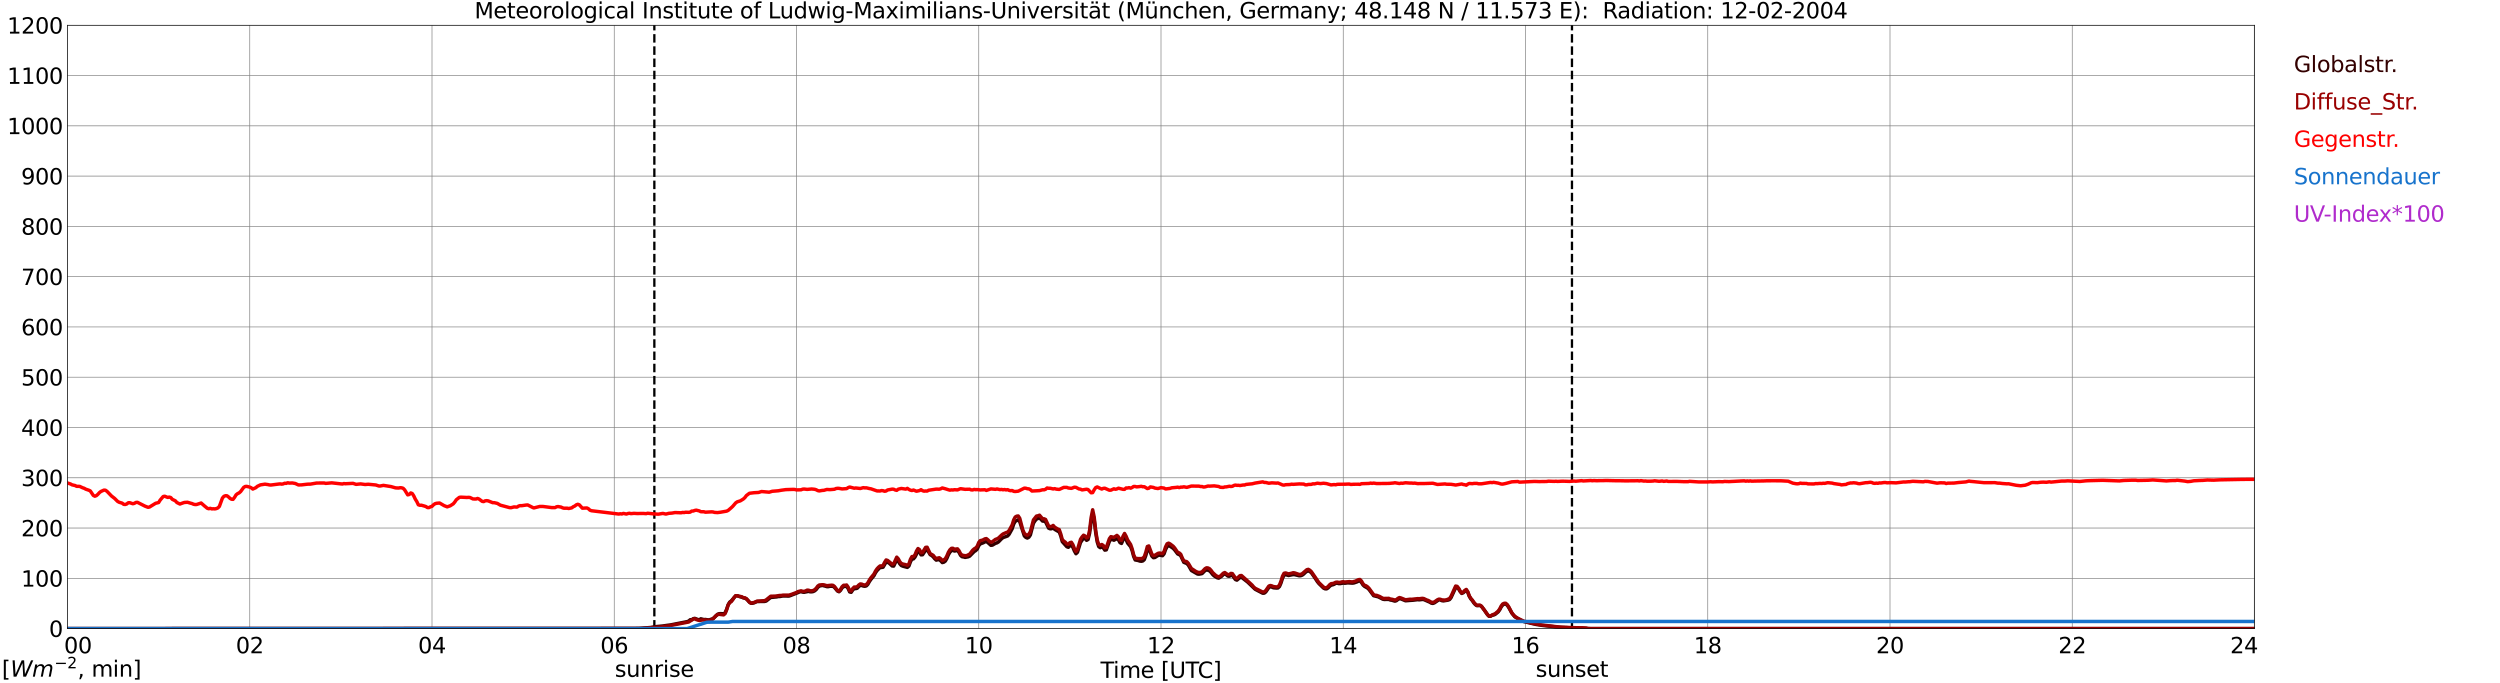 <?xml version="1.0" encoding="utf-8" standalone="no"?>
<!DOCTYPE svg PUBLIC "-//W3C//DTD SVG 1.1//EN"
  "http://www.w3.org/Graphics/SVG/1.1/DTD/svg11.dtd">
<svg xmlns:xlink="http://www.w3.org/1999/xlink" width="1085.4pt" height="296.64pt" viewBox="0 0 1085.4 296.64" xmlns="http://www.w3.org/2000/svg" version="1.1">
 <defs>
  <style type="text/css">*{stroke-linejoin: round; stroke-linecap: butt}</style>
 </defs>
 <g id="figure_1">
  <g id="patch_1">
   <path d="M 0 296.64 
L 1085.4 296.64 
L 1085.4 0 
L 0 0 
z
" style="fill: #ffffff"/>
  </g>
  <g id="axes_1">
   <g id="patch_2">
    <path d="M 29.306 272.909 
L 978.814 272.909 
L 978.814 10.976 
L 29.306 10.976 
z
" style="fill: #ffffff"/>
   </g>
   <g id="patch_3">
    <path d="M 978.814 272.909 
L 978.814 272.909 
L 978.814 10.976 
L 978.814 10.976 
z
" clip-path="url(#pae02a854ba)" style="fill: #d3d3d3; opacity: 0.25; stroke: #d3d3d3; stroke-linejoin: miter"/>
   </g>
   <g id="matplotlib.axis_1">
    <g id="xtick_1">
     <g id="line2d_1">
      <path d="M 29.306 272.909 
L 29.306 10.976 
" clip-path="url(#pae02a854ba)" style="fill: none; stroke: #808080; stroke-width: 0.3; stroke-linecap: square"/>
     </g>
     <g id="line2d_2"/>
     <g id="text_1">
      <!--    00 -->
      <g transform="translate(18.733 283.627) scale(0.095 -0.095)">
       <defs>
        <path id="DejaVuSans-20" transform="scale(0.016)"/>
        <path id="DejaVuSans-30" d="M 2034 4250 
Q 1547 4250 1301 3770 
Q 1056 3291 1056 2328 
Q 1056 1369 1301 889 
Q 1547 409 2034 409 
Q 2525 409 2770 889 
Q 3016 1369 3016 2328 
Q 3016 3291 2770 3770 
Q 2525 4250 2034 4250 
z
M 2034 4750 
Q 2819 4750 3233 4129 
Q 3647 3509 3647 2328 
Q 3647 1150 3233 529 
Q 2819 -91 2034 -91 
Q 1250 -91 836 529 
Q 422 1150 422 2328 
Q 422 3509 836 4129 
Q 1250 4750 2034 4750 
z
" transform="scale(0.016)"/>
       </defs>
       <use xlink:href="#DejaVuSans-20"/>
       <use xlink:href="#DejaVuSans-20" transform="translate(31.787 0)"/>
       <use xlink:href="#DejaVuSans-20" transform="translate(63.574 0)"/>
       <use xlink:href="#DejaVuSans-30" transform="translate(95.361 0)"/>
       <use xlink:href="#DejaVuSans-30" transform="translate(158.984 0)"/>
      </g>
     </g>
    </g>
    <g id="xtick_2">
     <g id="line2d_3">
      <path d="M 108.431 272.909 
L 108.431 10.976 
" clip-path="url(#pae02a854ba)" style="fill: none; stroke: #808080; stroke-width: 0.3; stroke-linecap: square"/>
     </g>
     <g id="line2d_4"/>
     <g id="text_2">
      <!-- 02 -->
      <g transform="translate(102.387 283.627) scale(0.095 -0.095)">
       <defs>
        <path id="DejaVuSans-32" d="M 1228 531 
L 3431 531 
L 3431 0 
L 469 0 
L 469 531 
Q 828 903 1448 1529 
Q 2069 2156 2228 2338 
Q 2531 2678 2651 2914 
Q 2772 3150 2772 3378 
Q 2772 3750 2511 3984 
Q 2250 4219 1831 4219 
Q 1534 4219 1204 4116 
Q 875 4013 500 3803 
L 500 4441 
Q 881 4594 1212 4672 
Q 1544 4750 1819 4750 
Q 2544 4750 2975 4387 
Q 3406 4025 3406 3419 
Q 3406 3131 3298 2873 
Q 3191 2616 2906 2266 
Q 2828 2175 2409 1742 
Q 1991 1309 1228 531 
z
" transform="scale(0.016)"/>
       </defs>
       <use xlink:href="#DejaVuSans-30"/>
       <use xlink:href="#DejaVuSans-32" transform="translate(63.623 0)"/>
      </g>
     </g>
    </g>
    <g id="xtick_3">
     <g id="line2d_5">
      <path d="M 187.557 272.909 
L 187.557 10.976 
" clip-path="url(#pae02a854ba)" style="fill: none; stroke: #808080; stroke-width: 0.3; stroke-linecap: square"/>
     </g>
     <g id="line2d_6"/>
     <g id="text_3">
      <!-- 04 -->
      <g transform="translate(181.513 283.627) scale(0.095 -0.095)">
       <defs>
        <path id="DejaVuSans-34" d="M 2419 4116 
L 825 1625 
L 2419 1625 
L 2419 4116 
z
M 2253 4666 
L 3047 4666 
L 3047 1625 
L 3713 1625 
L 3713 1100 
L 3047 1100 
L 3047 0 
L 2419 0 
L 2419 1100 
L 313 1100 
L 313 1709 
L 2253 4666 
z
" transform="scale(0.016)"/>
       </defs>
       <use xlink:href="#DejaVuSans-30"/>
       <use xlink:href="#DejaVuSans-34" transform="translate(63.623 0)"/>
      </g>
     </g>
    </g>
    <g id="xtick_4">
     <g id="line2d_7">
      <path d="M 266.683 272.909 
L 266.683 10.976 
" clip-path="url(#pae02a854ba)" style="fill: none; stroke: #808080; stroke-width: 0.3; stroke-linecap: square"/>
     </g>
     <g id="line2d_8"/>
     <g id="text_4">
      <!-- 06 -->
      <g transform="translate(260.638 283.627) scale(0.095 -0.095)">
       <defs>
        <path id="DejaVuSans-36" d="M 2113 2584 
Q 1688 2584 1439 2293 
Q 1191 2003 1191 1497 
Q 1191 994 1439 701 
Q 1688 409 2113 409 
Q 2538 409 2786 701 
Q 3034 994 3034 1497 
Q 3034 2003 2786 2293 
Q 2538 2584 2113 2584 
z
M 3366 4563 
L 3366 3988 
Q 3128 4100 2886 4159 
Q 2644 4219 2406 4219 
Q 1781 4219 1451 3797 
Q 1122 3375 1075 2522 
Q 1259 2794 1537 2939 
Q 1816 3084 2150 3084 
Q 2853 3084 3261 2657 
Q 3669 2231 3669 1497 
Q 3669 778 3244 343 
Q 2819 -91 2113 -91 
Q 1303 -91 875 529 
Q 447 1150 447 2328 
Q 447 3434 972 4092 
Q 1497 4750 2381 4750 
Q 2619 4750 2861 4703 
Q 3103 4656 3366 4563 
z
" transform="scale(0.016)"/>
       </defs>
       <use xlink:href="#DejaVuSans-30"/>
       <use xlink:href="#DejaVuSans-36" transform="translate(63.623 0)"/>
      </g>
     </g>
    </g>
    <g id="xtick_5">
     <g id="line2d_9">
      <path d="M 345.808 272.909 
L 345.808 10.976 
" clip-path="url(#pae02a854ba)" style="fill: none; stroke: #808080; stroke-width: 0.3; stroke-linecap: square"/>
     </g>
     <g id="line2d_10"/>
     <g id="text_5">
      <!-- 08 -->
      <g transform="translate(339.764 283.627) scale(0.095 -0.095)">
       <defs>
        <path id="DejaVuSans-38" d="M 2034 2216 
Q 1584 2216 1326 1975 
Q 1069 1734 1069 1313 
Q 1069 891 1326 650 
Q 1584 409 2034 409 
Q 2484 409 2743 651 
Q 3003 894 3003 1313 
Q 3003 1734 2745 1975 
Q 2488 2216 2034 2216 
z
M 1403 2484 
Q 997 2584 770 2862 
Q 544 3141 544 3541 
Q 544 4100 942 4425 
Q 1341 4750 2034 4750 
Q 2731 4750 3128 4425 
Q 3525 4100 3525 3541 
Q 3525 3141 3298 2862 
Q 3072 2584 2669 2484 
Q 3125 2378 3379 2068 
Q 3634 1759 3634 1313 
Q 3634 634 3220 271 
Q 2806 -91 2034 -91 
Q 1263 -91 848 271 
Q 434 634 434 1313 
Q 434 1759 690 2068 
Q 947 2378 1403 2484 
z
M 1172 3481 
Q 1172 3119 1398 2916 
Q 1625 2713 2034 2713 
Q 2441 2713 2670 2916 
Q 2900 3119 2900 3481 
Q 2900 3844 2670 4047 
Q 2441 4250 2034 4250 
Q 1625 4250 1398 4047 
Q 1172 3844 1172 3481 
z
" transform="scale(0.016)"/>
       </defs>
       <use xlink:href="#DejaVuSans-30"/>
       <use xlink:href="#DejaVuSans-38" transform="translate(63.623 0)"/>
      </g>
     </g>
    </g>
    <g id="xtick_6">
     <g id="line2d_11">
      <path d="M 424.934 272.909 
L 424.934 10.976 
" clip-path="url(#pae02a854ba)" style="fill: none; stroke: #808080; stroke-width: 0.3; stroke-linecap: square"/>
     </g>
     <g id="line2d_12"/>
     <g id="text_6">
      <!-- 10 -->
      <g transform="translate(418.89 283.627) scale(0.095 -0.095)">
       <defs>
        <path id="DejaVuSans-31" d="M 794 531 
L 1825 531 
L 1825 4091 
L 703 3866 
L 703 4441 
L 1819 4666 
L 2450 4666 
L 2450 531 
L 3481 531 
L 3481 0 
L 794 0 
L 794 531 
z
" transform="scale(0.016)"/>
       </defs>
       <use xlink:href="#DejaVuSans-31"/>
       <use xlink:href="#DejaVuSans-30" transform="translate(63.623 0)"/>
      </g>
     </g>
    </g>
    <g id="xtick_7">
     <g id="line2d_13">
      <path d="M 504.06 272.909 
L 504.06 10.976 
" clip-path="url(#pae02a854ba)" style="fill: none; stroke: #808080; stroke-width: 0.3; stroke-linecap: square"/>
     </g>
     <g id="line2d_14"/>
     <g id="text_7">
      <!-- 12 -->
      <g transform="translate(498.015 283.627) scale(0.095 -0.095)">
       <use xlink:href="#DejaVuSans-31"/>
       <use xlink:href="#DejaVuSans-32" transform="translate(63.623 0)"/>
      </g>
     </g>
    </g>
    <g id="xtick_8">
     <g id="line2d_15">
      <path d="M 583.185 272.909 
L 583.185 10.976 
" clip-path="url(#pae02a854ba)" style="fill: none; stroke: #808080; stroke-width: 0.3; stroke-linecap: square"/>
     </g>
     <g id="line2d_16"/>
     <g id="text_8">
      <!-- 14 -->
      <g transform="translate(577.141 283.627) scale(0.095 -0.095)">
       <use xlink:href="#DejaVuSans-31"/>
       <use xlink:href="#DejaVuSans-34" transform="translate(63.623 0)"/>
      </g>
     </g>
    </g>
    <g id="xtick_9">
     <g id="line2d_17">
      <path d="M 662.311 272.909 
L 662.311 10.976 
" clip-path="url(#pae02a854ba)" style="fill: none; stroke: #808080; stroke-width: 0.3; stroke-linecap: square"/>
     </g>
     <g id="line2d_18"/>
     <g id="text_9">
      <!-- 16 -->
      <g transform="translate(656.267 283.627) scale(0.095 -0.095)">
       <use xlink:href="#DejaVuSans-31"/>
       <use xlink:href="#DejaVuSans-36" transform="translate(63.623 0)"/>
      </g>
     </g>
    </g>
    <g id="xtick_10">
     <g id="line2d_19">
      <path d="M 741.437 272.909 
L 741.437 10.976 
" clip-path="url(#pae02a854ba)" style="fill: none; stroke: #808080; stroke-width: 0.3; stroke-linecap: square"/>
     </g>
     <g id="line2d_20"/>
     <g id="text_10">
      <!-- 18 -->
      <g transform="translate(735.392 283.627) scale(0.095 -0.095)">
       <use xlink:href="#DejaVuSans-31"/>
       <use xlink:href="#DejaVuSans-38" transform="translate(63.623 0)"/>
      </g>
     </g>
    </g>
    <g id="xtick_11">
     <g id="line2d_21">
      <path d="M 820.562 272.909 
L 820.562 10.976 
" clip-path="url(#pae02a854ba)" style="fill: none; stroke: #808080; stroke-width: 0.3; stroke-linecap: square"/>
     </g>
     <g id="line2d_22"/>
     <g id="text_11">
      <!-- 20 -->
      <g transform="translate(814.518 283.627) scale(0.095 -0.095)">
       <use xlink:href="#DejaVuSans-32"/>
       <use xlink:href="#DejaVuSans-30" transform="translate(63.623 0)"/>
      </g>
     </g>
    </g>
    <g id="xtick_12">
     <g id="line2d_23">
      <path d="M 899.688 272.909 
L 899.688 10.976 
" clip-path="url(#pae02a854ba)" style="fill: none; stroke: #808080; stroke-width: 0.3; stroke-linecap: square"/>
     </g>
     <g id="line2d_24"/>
     <g id="text_12">
      <!-- 22 -->
      <g transform="translate(893.644 283.627) scale(0.095 -0.095)">
       <use xlink:href="#DejaVuSans-32"/>
       <use xlink:href="#DejaVuSans-32" transform="translate(63.623 0)"/>
      </g>
     </g>
    </g>
    <g id="xtick_13">
     <g id="line2d_25">
      <path d="M 978.814 272.909 
L 978.814 10.976 
" clip-path="url(#pae02a854ba)" style="fill: none; stroke: #808080; stroke-width: 0.3; stroke-linecap: square"/>
     </g>
     <g id="line2d_26"/>
     <g id="text_13">
      <!-- 24    -->
      <g transform="translate(968.241 283.627) scale(0.095 -0.095)">
       <use xlink:href="#DejaVuSans-32"/>
       <use xlink:href="#DejaVuSans-34" transform="translate(63.623 0)"/>
       <use xlink:href="#DejaVuSans-20" transform="translate(127.246 0)"/>
       <use xlink:href="#DejaVuSans-20" transform="translate(159.033 0)"/>
       <use xlink:href="#DejaVuSans-20" transform="translate(190.82 0)"/>
      </g>
     </g>
    </g>
    <g id="text_14">
     <!-- Time [UTC] -->
     <g transform="translate(477.806 294.322) scale(0.095 -0.095)">
      <defs>
       <path id="DejaVuSans-54" d="M -19 4666 
L 3928 4666 
L 3928 4134 
L 2272 4134 
L 2272 0 
L 1638 0 
L 1638 4134 
L -19 4134 
L -19 4666 
z
" transform="scale(0.016)"/>
       <path id="DejaVuSans-69" d="M 603 3500 
L 1178 3500 
L 1178 0 
L 603 0 
L 603 3500 
z
M 603 4863 
L 1178 4863 
L 1178 4134 
L 603 4134 
L 603 4863 
z
" transform="scale(0.016)"/>
       <path id="DejaVuSans-6d" d="M 3328 2828 
Q 3544 3216 3844 3400 
Q 4144 3584 4550 3584 
Q 5097 3584 5394 3201 
Q 5691 2819 5691 2113 
L 5691 0 
L 5113 0 
L 5113 2094 
Q 5113 2597 4934 2840 
Q 4756 3084 4391 3084 
Q 3944 3084 3684 2787 
Q 3425 2491 3425 1978 
L 3425 0 
L 2847 0 
L 2847 2094 
Q 2847 2600 2669 2842 
Q 2491 3084 2119 3084 
Q 1678 3084 1418 2786 
Q 1159 2488 1159 1978 
L 1159 0 
L 581 0 
L 581 3500 
L 1159 3500 
L 1159 2956 
Q 1356 3278 1631 3431 
Q 1906 3584 2284 3584 
Q 2666 3584 2933 3390 
Q 3200 3197 3328 2828 
z
" transform="scale(0.016)"/>
       <path id="DejaVuSans-65" d="M 3597 1894 
L 3597 1613 
L 953 1613 
Q 991 1019 1311 708 
Q 1631 397 2203 397 
Q 2534 397 2845 478 
Q 3156 559 3463 722 
L 3463 178 
Q 3153 47 2828 -22 
Q 2503 -91 2169 -91 
Q 1331 -91 842 396 
Q 353 884 353 1716 
Q 353 2575 817 3079 
Q 1281 3584 2069 3584 
Q 2775 3584 3186 3129 
Q 3597 2675 3597 1894 
z
M 3022 2063 
Q 3016 2534 2758 2815 
Q 2500 3097 2075 3097 
Q 1594 3097 1305 2825 
Q 1016 2553 972 2059 
L 3022 2063 
z
" transform="scale(0.016)"/>
       <path id="DejaVuSans-5b" d="M 550 4863 
L 1875 4863 
L 1875 4416 
L 1125 4416 
L 1125 -397 
L 1875 -397 
L 1875 -844 
L 550 -844 
L 550 4863 
z
" transform="scale(0.016)"/>
       <path id="DejaVuSans-55" d="M 556 4666 
L 1191 4666 
L 1191 1831 
Q 1191 1081 1462 751 
Q 1734 422 2344 422 
Q 2950 422 3222 751 
Q 3494 1081 3494 1831 
L 3494 4666 
L 4128 4666 
L 4128 1753 
Q 4128 841 3676 375 
Q 3225 -91 2344 -91 
Q 1459 -91 1007 375 
Q 556 841 556 1753 
L 556 4666 
z
" transform="scale(0.016)"/>
       <path id="DejaVuSans-43" d="M 4122 4306 
L 4122 3641 
Q 3803 3938 3442 4084 
Q 3081 4231 2675 4231 
Q 1875 4231 1450 3742 
Q 1025 3253 1025 2328 
Q 1025 1406 1450 917 
Q 1875 428 2675 428 
Q 3081 428 3442 575 
Q 3803 722 4122 1019 
L 4122 359 
Q 3791 134 3420 21 
Q 3050 -91 2638 -91 
Q 1578 -91 968 557 
Q 359 1206 359 2328 
Q 359 3453 968 4101 
Q 1578 4750 2638 4750 
Q 3056 4750 3426 4639 
Q 3797 4528 4122 4306 
z
" transform="scale(0.016)"/>
       <path id="DejaVuSans-5d" d="M 1947 4863 
L 1947 -844 
L 622 -844 
L 622 -397 
L 1369 -397 
L 1369 4416 
L 622 4416 
L 622 4863 
L 1947 4863 
z
" transform="scale(0.016)"/>
      </defs>
      <use xlink:href="#DejaVuSans-54"/>
      <use xlink:href="#DejaVuSans-69" transform="translate(57.959 0)"/>
      <use xlink:href="#DejaVuSans-6d" transform="translate(85.742 0)"/>
      <use xlink:href="#DejaVuSans-65" transform="translate(183.154 0)"/>
      <use xlink:href="#DejaVuSans-20" transform="translate(244.678 0)"/>
      <use xlink:href="#DejaVuSans-5b" transform="translate(276.465 0)"/>
      <use xlink:href="#DejaVuSans-55" transform="translate(315.479 0)"/>
      <use xlink:href="#DejaVuSans-54" transform="translate(388.672 0)"/>
      <use xlink:href="#DejaVuSans-43" transform="translate(443.881 0)"/>
      <use xlink:href="#DejaVuSans-5d" transform="translate(513.705 0)"/>
     </g>
    </g>
   </g>
   <g id="matplotlib.axis_2">
    <g id="ytick_1">
     <g id="line2d_27">
      <path d="M 29.306 272.909 
L 978.814 272.909 
" clip-path="url(#pae02a854ba)" style="fill: none; stroke: #808080; stroke-width: 0.3; stroke-linecap: square"/>
     </g>
     <g id="line2d_28"/>
     <g id="text_15">
      <!-- 0 -->
      <g transform="translate(21.261 276.518) scale(0.095 -0.095)">
       <use xlink:href="#DejaVuSans-30"/>
      </g>
     </g>
    </g>
    <g id="ytick_2">
     <g id="line2d_29">
      <path d="M 29.306 251.081 
L 978.814 251.081 
" clip-path="url(#pae02a854ba)" style="fill: none; stroke: #808080; stroke-width: 0.3; stroke-linecap: square"/>
     </g>
     <g id="line2d_30"/>
     <g id="text_16">
      <!-- 100 -->
      <g transform="translate(9.173 254.69) scale(0.095 -0.095)">
       <use xlink:href="#DejaVuSans-31"/>
       <use xlink:href="#DejaVuSans-30" transform="translate(63.623 0)"/>
       <use xlink:href="#DejaVuSans-30" transform="translate(127.246 0)"/>
      </g>
     </g>
    </g>
    <g id="ytick_3">
     <g id="line2d_31">
      <path d="M 29.306 229.253 
L 978.814 229.253 
" clip-path="url(#pae02a854ba)" style="fill: none; stroke: #808080; stroke-width: 0.3; stroke-linecap: square"/>
     </g>
     <g id="line2d_32"/>
     <g id="text_17">
      <!-- 200 -->
      <g transform="translate(9.173 232.863) scale(0.095 -0.095)">
       <use xlink:href="#DejaVuSans-32"/>
       <use xlink:href="#DejaVuSans-30" transform="translate(63.623 0)"/>
       <use xlink:href="#DejaVuSans-30" transform="translate(127.246 0)"/>
      </g>
     </g>
    </g>
    <g id="ytick_4">
     <g id="line2d_33">
      <path d="M 29.306 207.426 
L 978.814 207.426 
" clip-path="url(#pae02a854ba)" style="fill: none; stroke: #808080; stroke-width: 0.3; stroke-linecap: square"/>
     </g>
     <g id="line2d_34"/>
     <g id="text_18">
      <!-- 300 -->
      <g transform="translate(9.173 211.035) scale(0.095 -0.095)">
       <defs>
        <path id="DejaVuSans-33" d="M 2597 2516 
Q 3050 2419 3304 2112 
Q 3559 1806 3559 1356 
Q 3559 666 3084 287 
Q 2609 -91 1734 -91 
Q 1441 -91 1130 -33 
Q 819 25 488 141 
L 488 750 
Q 750 597 1062 519 
Q 1375 441 1716 441 
Q 2309 441 2620 675 
Q 2931 909 2931 1356 
Q 2931 1769 2642 2001 
Q 2353 2234 1838 2234 
L 1294 2234 
L 1294 2753 
L 1863 2753 
Q 2328 2753 2575 2939 
Q 2822 3125 2822 3475 
Q 2822 3834 2567 4026 
Q 2313 4219 1838 4219 
Q 1578 4219 1281 4162 
Q 984 4106 628 3988 
L 628 4550 
Q 988 4650 1302 4700 
Q 1616 4750 1894 4750 
Q 2613 4750 3031 4423 
Q 3450 4097 3450 3541 
Q 3450 3153 3228 2886 
Q 3006 2619 2597 2516 
z
" transform="scale(0.016)"/>
       </defs>
       <use xlink:href="#DejaVuSans-33"/>
       <use xlink:href="#DejaVuSans-30" transform="translate(63.623 0)"/>
       <use xlink:href="#DejaVuSans-30" transform="translate(127.246 0)"/>
      </g>
     </g>
    </g>
    <g id="ytick_5">
     <g id="line2d_35">
      <path d="M 29.306 185.598 
L 978.814 185.598 
" clip-path="url(#pae02a854ba)" style="fill: none; stroke: #808080; stroke-width: 0.3; stroke-linecap: square"/>
     </g>
     <g id="line2d_36"/>
     <g id="text_19">
      <!-- 400 -->
      <g transform="translate(9.173 189.207) scale(0.095 -0.095)">
       <use xlink:href="#DejaVuSans-34"/>
       <use xlink:href="#DejaVuSans-30" transform="translate(63.623 0)"/>
       <use xlink:href="#DejaVuSans-30" transform="translate(127.246 0)"/>
      </g>
     </g>
    </g>
    <g id="ytick_6">
     <g id="line2d_37">
      <path d="M 29.306 163.77 
L 978.814 163.77 
" clip-path="url(#pae02a854ba)" style="fill: none; stroke: #808080; stroke-width: 0.3; stroke-linecap: square"/>
     </g>
     <g id="line2d_38"/>
     <g id="text_20">
      <!-- 500 -->
      <g transform="translate(9.173 167.379) scale(0.095 -0.095)">
       <defs>
        <path id="DejaVuSans-35" d="M 691 4666 
L 3169 4666 
L 3169 4134 
L 1269 4134 
L 1269 2991 
Q 1406 3038 1543 3061 
Q 1681 3084 1819 3084 
Q 2600 3084 3056 2656 
Q 3513 2228 3513 1497 
Q 3513 744 3044 326 
Q 2575 -91 1722 -91 
Q 1428 -91 1123 -41 
Q 819 9 494 109 
L 494 744 
Q 775 591 1075 516 
Q 1375 441 1709 441 
Q 2250 441 2565 725 
Q 2881 1009 2881 1497 
Q 2881 1984 2565 2268 
Q 2250 2553 1709 2553 
Q 1456 2553 1204 2497 
Q 953 2441 691 2322 
L 691 4666 
z
" transform="scale(0.016)"/>
       </defs>
       <use xlink:href="#DejaVuSans-35"/>
       <use xlink:href="#DejaVuSans-30" transform="translate(63.623 0)"/>
       <use xlink:href="#DejaVuSans-30" transform="translate(127.246 0)"/>
      </g>
     </g>
    </g>
    <g id="ytick_7">
     <g id="line2d_39">
      <path d="M 29.306 141.942 
L 978.814 141.942 
" clip-path="url(#pae02a854ba)" style="fill: none; stroke: #808080; stroke-width: 0.3; stroke-linecap: square"/>
     </g>
     <g id="line2d_40"/>
     <g id="text_21">
      <!-- 600 -->
      <g transform="translate(9.173 145.551) scale(0.095 -0.095)">
       <use xlink:href="#DejaVuSans-36"/>
       <use xlink:href="#DejaVuSans-30" transform="translate(63.623 0)"/>
       <use xlink:href="#DejaVuSans-30" transform="translate(127.246 0)"/>
      </g>
     </g>
    </g>
    <g id="ytick_8">
     <g id="line2d_41">
      <path d="M 29.306 120.114 
L 978.814 120.114 
" clip-path="url(#pae02a854ba)" style="fill: none; stroke: #808080; stroke-width: 0.3; stroke-linecap: square"/>
     </g>
     <g id="line2d_42"/>
     <g id="text_22">
      <!-- 700 -->
      <g transform="translate(9.173 123.724) scale(0.095 -0.095)">
       <defs>
        <path id="DejaVuSans-37" d="M 525 4666 
L 3525 4666 
L 3525 4397 
L 1831 0 
L 1172 0 
L 2766 4134 
L 525 4134 
L 525 4666 
z
" transform="scale(0.016)"/>
       </defs>
       <use xlink:href="#DejaVuSans-37"/>
       <use xlink:href="#DejaVuSans-30" transform="translate(63.623 0)"/>
       <use xlink:href="#DejaVuSans-30" transform="translate(127.246 0)"/>
      </g>
     </g>
    </g>
    <g id="ytick_9">
     <g id="line2d_43">
      <path d="M 29.306 98.287 
L 978.814 98.287 
" clip-path="url(#pae02a854ba)" style="fill: none; stroke: #808080; stroke-width: 0.3; stroke-linecap: square"/>
     </g>
     <g id="line2d_44"/>
     <g id="text_23">
      <!-- 800 -->
      <g transform="translate(9.173 101.896) scale(0.095 -0.095)">
       <use xlink:href="#DejaVuSans-38"/>
       <use xlink:href="#DejaVuSans-30" transform="translate(63.623 0)"/>
       <use xlink:href="#DejaVuSans-30" transform="translate(127.246 0)"/>
      </g>
     </g>
    </g>
    <g id="ytick_10">
     <g id="line2d_45">
      <path d="M 29.306 76.459 
L 978.814 76.459 
" clip-path="url(#pae02a854ba)" style="fill: none; stroke: #808080; stroke-width: 0.3; stroke-linecap: square"/>
     </g>
     <g id="line2d_46"/>
     <g id="text_24">
      <!-- 900 -->
      <g transform="translate(9.173 80.068) scale(0.095 -0.095)">
       <defs>
        <path id="DejaVuSans-39" d="M 703 97 
L 703 672 
Q 941 559 1184 500 
Q 1428 441 1663 441 
Q 2288 441 2617 861 
Q 2947 1281 2994 2138 
Q 2813 1869 2534 1725 
Q 2256 1581 1919 1581 
Q 1219 1581 811 2004 
Q 403 2428 403 3163 
Q 403 3881 828 4315 
Q 1253 4750 1959 4750 
Q 2769 4750 3195 4129 
Q 3622 3509 3622 2328 
Q 3622 1225 3098 567 
Q 2575 -91 1691 -91 
Q 1453 -91 1209 -44 
Q 966 3 703 97 
z
M 1959 2075 
Q 2384 2075 2632 2365 
Q 2881 2656 2881 3163 
Q 2881 3666 2632 3958 
Q 2384 4250 1959 4250 
Q 1534 4250 1286 3958 
Q 1038 3666 1038 3163 
Q 1038 2656 1286 2365 
Q 1534 2075 1959 2075 
z
" transform="scale(0.016)"/>
       </defs>
       <use xlink:href="#DejaVuSans-39"/>
       <use xlink:href="#DejaVuSans-30" transform="translate(63.623 0)"/>
       <use xlink:href="#DejaVuSans-30" transform="translate(127.246 0)"/>
      </g>
     </g>
    </g>
    <g id="ytick_11">
     <g id="line2d_47">
      <path d="M 29.306 54.631 
L 978.814 54.631 
" clip-path="url(#pae02a854ba)" style="fill: none; stroke: #808080; stroke-width: 0.3; stroke-linecap: square"/>
     </g>
     <g id="line2d_48"/>
     <g id="text_25">
      <!-- 1000 -->
      <g transform="translate(3.128 58.24) scale(0.095 -0.095)">
       <use xlink:href="#DejaVuSans-31"/>
       <use xlink:href="#DejaVuSans-30" transform="translate(63.623 0)"/>
       <use xlink:href="#DejaVuSans-30" transform="translate(127.246 0)"/>
       <use xlink:href="#DejaVuSans-30" transform="translate(190.869 0)"/>
      </g>
     </g>
    </g>
    <g id="ytick_12">
     <g id="line2d_49">
      <path d="M 29.306 32.803 
L 978.814 32.803 
" clip-path="url(#pae02a854ba)" style="fill: none; stroke: #808080; stroke-width: 0.3; stroke-linecap: square"/>
     </g>
     <g id="line2d_50"/>
     <g id="text_26">
      <!-- 1100 -->
      <g transform="translate(3.128 36.413) scale(0.095 -0.095)">
       <use xlink:href="#DejaVuSans-31"/>
       <use xlink:href="#DejaVuSans-31" transform="translate(63.623 0)"/>
       <use xlink:href="#DejaVuSans-30" transform="translate(127.246 0)"/>
       <use xlink:href="#DejaVuSans-30" transform="translate(190.869 0)"/>
      </g>
     </g>
    </g>
    <g id="ytick_13">
     <g id="line2d_51">
      <path d="M 29.306 10.976 
L 978.814 10.976 
" clip-path="url(#pae02a854ba)" style="fill: none; stroke: #808080; stroke-width: 0.3; stroke-linecap: square"/>
     </g>
     <g id="line2d_52"/>
     <g id="text_27">
      <!-- 1200 -->
      <g transform="translate(3.128 14.585) scale(0.095 -0.095)">
       <use xlink:href="#DejaVuSans-31"/>
       <use xlink:href="#DejaVuSans-32" transform="translate(63.623 0)"/>
       <use xlink:href="#DejaVuSans-30" transform="translate(127.246 0)"/>
       <use xlink:href="#DejaVuSans-30" transform="translate(190.869 0)"/>
      </g>
     </g>
    </g>
   </g>
   <g id="line2d_53">
    <path d="M 284.09 272.909 
L 284.09 10.976 
" clip-path="url(#pae02a854ba)" style="fill: none; stroke-dasharray: 3.7,1.6; stroke-dashoffset: 0; stroke: #000000"/>
   </g>
   <g id="line2d_54">
    <path d="M 682.488 272.909 
L 682.488 10.976 
" clip-path="url(#pae02a854ba)" style="fill: none; stroke-dasharray: 3.7,1.6; stroke-dashoffset: 0; stroke: #000000"/>
   </g>
   <g id="line2d_55">
    <path d="M 29.306 272.909 
L 277.233 272.837 
L 282.508 272.429 
L 285.145 272.018 
L 287.783 271.772 
L 289.761 271.486 
L 291.08 271.322 
L 298.333 269.888 
L 298.992 269.643 
L 299.652 269.069 
L 300.311 269.069 
L 300.971 268.62 
L 301.63 268.456 
L 302.949 268.947 
L 303.608 269.111 
L 304.267 268.659 
L 305.586 268.989 
L 306.246 268.947 
L 307.564 269.152 
L 308.224 269.028 
L 309.543 268.578 
L 310.202 268.004 
L 311.521 266.694 
L 312.18 266.448 
L 312.839 266.408 
L 314.158 266.489 
L 314.818 266.04 
L 315.477 264.564 
L 316.136 262.558 
L 316.796 261.412 
L 317.455 260.919 
L 319.433 258.627 
L 320.093 258.627 
L 321.411 259.118 
L 322.071 259.282 
L 322.73 259.568 
L 323.39 259.692 
L 324.049 260.059 
L 324.708 260.674 
L 325.368 261.451 
L 326.027 261.903 
L 326.686 261.903 
L 327.346 261.74 
L 328.665 261.165 
L 331.961 261.124 
L 332.621 260.96 
L 334.599 259.404 
L 337.236 259.159 
L 337.896 258.996 
L 338.555 258.996 
L 339.874 258.749 
L 342.512 258.791 
L 343.171 258.585 
L 344.49 258.053 
L 345.808 257.562 
L 347.127 256.988 
L 347.787 256.865 
L 348.446 257.071 
L 349.105 257.151 
L 351.083 256.743 
L 351.743 256.948 
L 352.402 256.948 
L 353.062 256.824 
L 353.721 256.497 
L 354.38 255.925 
L 355.04 255.023 
L 355.699 254.449 
L 357.018 254.163 
L 358.337 254.491 
L 358.996 254.696 
L 359.655 254.696 
L 360.315 254.532 
L 361.634 254.532 
L 362.293 255.023 
L 363.612 256.619 
L 364.271 256.907 
L 364.93 256.291 
L 365.59 255.228 
L 366.249 254.654 
L 367.568 254.571 
L 368.227 255.514 
L 368.887 256.988 
L 369.546 257.151 
L 370.206 256.169 
L 370.865 255.556 
L 371.524 255.556 
L 372.184 255.392 
L 372.843 254.654 
L 373.502 254.163 
L 374.162 254.205 
L 374.821 254.449 
L 375.481 254.532 
L 376.14 254.368 
L 376.799 253.672 
L 377.459 252.485 
L 378.118 251.542 
L 379.437 249.944 
L 380.096 248.676 
L 380.756 247.733 
L 382.074 246.382 
L 382.734 246.382 
L 383.393 246.259 
L 384.712 244.007 
L 385.371 244.129 
L 386.031 244.498 
L 387.349 245.727 
L 388.009 245.768 
L 389.328 242.983 
L 389.987 243.679 
L 390.646 244.784 
L 391.306 245.522 
L 391.965 245.807 
L 393.943 246.34 
L 394.603 245.768 
L 395.262 243.965 
L 395.921 242.656 
L 396.581 242.656 
L 397.24 241.876 
L 398.559 239.296 
L 399.218 239.584 
L 399.878 240.894 
L 400.537 240.853 
L 401.856 238.927 
L 402.515 238.561 
L 403.834 240.811 
L 404.493 241.18 
L 405.153 241.754 
L 405.812 242.573 
L 406.471 243.188 
L 407.131 243.024 
L 407.79 242.983 
L 408.45 243.516 
L 409.109 244.251 
L 409.768 244.087 
L 410.428 243.596 
L 411.087 242.45 
L 411.746 240.853 
L 412.406 239.748 
L 413.065 239.091 
L 413.725 238.927 
L 414.384 239.257 
L 415.703 238.969 
L 416.362 239.829 
L 417.022 241.099 
L 417.681 241.713 
L 418.34 241.796 
L 419 242.001 
L 420.318 241.754 
L 420.978 241.468 
L 422.956 239.46 
L 423.615 239.052 
L 424.275 238.397 
L 424.934 236.921 
L 425.593 236.144 
L 426.912 235.651 
L 427.572 235.284 
L 428.231 235.121 
L 428.89 235.57 
L 430.209 236.758 
L 430.869 236.677 
L 432.187 235.898 
L 432.847 235.692 
L 433.506 235.284 
L 434.825 233.931 
L 435.484 233.401 
L 437.462 232.704 
L 438.122 231.966 
L 439.44 229.592 
L 440.1 227.544 
L 440.759 226.357 
L 442.078 225.66 
L 442.737 226.52 
L 444.716 232.663 
L 445.375 233.318 
L 446.034 233.604 
L 446.694 233.237 
L 447.353 232.252 
L 448.672 227.175 
L 449.331 226.152 
L 449.991 225.372 
L 451.309 224.8 
L 452.628 226.232 
L 453.287 226.274 
L 453.947 226.601 
L 455.266 229.303 
L 455.925 229.592 
L 456.584 229.55 
L 457.244 229.14 
L 457.903 229.836 
L 459.881 230.984 
L 460.541 232.704 
L 461.2 235.16 
L 463.178 237.371 
L 463.838 237.618 
L 464.497 236.963 
L 465.156 236.799 
L 465.816 237.659 
L 466.475 239.257 
L 467.134 240.403 
L 467.794 239.787 
L 469.113 235.529 
L 470.431 233.604 
L 471.091 233.85 
L 471.75 234.588 
L 472.409 234.219 
L 473.069 231.475 
L 473.728 226.396 
L 474.388 222.956 
L 475.047 225.66 
L 475.706 231.229 
L 476.366 235.284 
L 477.025 237.332 
L 477.685 237.781 
L 478.344 237.454 
L 479.003 237.864 
L 479.663 238.847 
L 480.322 238.724 
L 481.641 235.079 
L 482.3 234.136 
L 482.96 234.261 
L 483.619 234.547 
L 484.938 233.85 
L 485.597 234.383 
L 486.256 235.612 
L 486.916 235.939 
L 487.575 234.424 
L 488.235 233.195 
L 488.894 234.261 
L 489.553 235.775 
L 490.872 237.371 
L 491.532 239.091 
L 492.191 241.59 
L 492.85 243.105 
L 494.169 243.352 
L 494.828 243.596 
L 495.488 243.679 
L 496.147 243.557 
L 496.807 242.983 
L 497.466 241.18 
L 498.125 238.724 
L 498.785 238.192 
L 500.103 241.468 
L 500.763 242.123 
L 501.422 242.04 
L 502.741 241.18 
L 503.4 241.016 
L 504.719 241.263 
L 505.379 240.484 
L 506.038 238.6 
L 506.697 237.332 
L 507.357 236.963 
L 508.016 237.168 
L 509.335 238.067 
L 509.994 238.764 
L 511.313 240.525 
L 511.972 240.772 
L 512.632 241.304 
L 513.95 244.129 
L 515.269 244.661 
L 515.929 245.358 
L 517.247 247.691 
L 519.885 249.208 
L 520.544 249.289 
L 521.863 249.045 
L 523.182 247.733 
L 523.841 247.447 
L 524.501 247.569 
L 525.16 247.855 
L 525.819 248.551 
L 526.479 249.411 
L 527.138 250.027 
L 528.457 250.845 
L 529.116 251.009 
L 530.435 250.149 
L 531.094 249.453 
L 531.754 249.167 
L 532.413 249.536 
L 533.073 250.108 
L 533.732 250.19 
L 534.391 249.78 
L 535.051 249.822 
L 536.369 251.625 
L 537.029 251.869 
L 538.348 250.765 
L 539.007 250.64 
L 541.644 252.688 
L 544.941 255.842 
L 548.238 257.562 
L 548.898 257.52 
L 549.557 256.988 
L 550.876 255.065 
L 551.535 254.735 
L 552.195 254.901 
L 552.854 255.187 
L 554.173 255.309 
L 554.832 255.268 
L 555.491 254.654 
L 556.151 253.139 
L 556.81 251.05 
L 557.47 249.741 
L 558.129 249.494 
L 559.448 249.863 
L 561.426 249.453 
L 562.085 249.494 
L 564.063 249.985 
L 564.723 249.944 
L 565.382 249.699 
L 566.042 249.208 
L 566.701 248.551 
L 567.36 248.06 
L 568.02 247.855 
L 568.679 248.143 
L 569.338 248.676 
L 570.657 250.559 
L 571.976 252.565 
L 572.635 253.384 
L 574.613 255.309 
L 575.273 255.636 
L 575.932 255.678 
L 576.592 255.268 
L 577.251 254.571 
L 577.91 254.041 
L 578.57 253.916 
L 579.229 253.672 
L 579.889 253.262 
L 580.548 253.181 
L 581.207 253.384 
L 581.867 253.384 
L 583.185 253.139 
L 583.845 253.22 
L 585.164 253.056 
L 587.142 253.181 
L 587.801 253.098 
L 589.12 252.648 
L 589.779 252.321 
L 590.439 252.196 
L 591.098 252.893 
L 591.757 253.958 
L 592.417 254.571 
L 593.736 255.309 
L 594.395 255.964 
L 596.373 258.627 
L 597.692 258.954 
L 598.351 259.118 
L 599.67 259.773 
L 600.329 260.142 
L 600.989 260.264 
L 602.967 260.225 
L 603.626 260.511 
L 604.286 260.591 
L 605.604 261.002 
L 606.264 260.797 
L 606.923 260.264 
L 607.582 259.937 
L 608.242 260.02 
L 610.22 260.838 
L 612.198 260.674 
L 613.517 260.591 
L 615.495 260.347 
L 616.154 260.428 
L 617.473 260.264 
L 618.133 260.305 
L 620.77 261.451 
L 621.429 261.862 
L 622.089 261.984 
L 622.748 261.74 
L 624.726 260.388 
L 625.386 260.511 
L 626.045 260.797 
L 626.705 260.88 
L 628.683 260.552 
L 629.342 260.305 
L 630.001 259.445 
L 631.98 255.145 
L 632.639 255.065 
L 633.298 255.719 
L 633.958 256.824 
L 634.617 257.645 
L 635.276 257.357 
L 636.595 256.169 
L 637.255 257.151 
L 637.914 258.913 
L 638.573 260.02 
L 639.233 260.797 
L 639.892 261.779 
L 640.552 262.517 
L 641.211 262.968 
L 642.53 262.885 
L 643.189 263.254 
L 644.508 264.974 
L 645.827 266.9 
L 646.486 267.554 
L 647.145 267.554 
L 647.805 267.144 
L 648.464 267.022 
L 649.123 266.736 
L 650.442 265.671 
L 651.102 264.769 
L 651.761 263.499 
L 652.42 262.639 
L 653.08 262.272 
L 653.739 262.272 
L 654.399 262.805 
L 655.058 263.787 
L 656.377 266.203 
L 657.695 267.799 
L 660.333 269.355 
L 661.652 269.888 
L 666.927 271.117 
L 669.564 271.527 
L 677.477 272.387 
L 680.774 272.509 
L 682.092 272.592 
L 683.411 272.632 
L 684.73 272.632 
L 690.664 272.909 
L 978.154 272.909 
L 978.154 272.909 
" clip-path="url(#pae02a854ba)" style="fill: none; stroke: #330000; stroke-width: 1.5; stroke-linecap: square"/>
   </g>
   <g id="line2d_56">
    <path d="M 29.306 272.909 
L 278.552 272.832 
L 287.124 272.16 
L 289.102 271.865 
L 290.42 271.697 
L 291.739 271.446 
L 298.992 270.06 
L 300.971 268.801 
L 301.63 268.633 
L 302.289 269.013 
L 303.608 269.39 
L 304.927 269.178 
L 306.246 269.178 
L 307.564 269.347 
L 308.883 269.095 
L 309.543 268.718 
L 310.861 267.29 
L 311.521 266.871 
L 312.18 266.703 
L 314.158 266.954 
L 314.818 266.408 
L 315.477 264.73 
L 316.136 262.674 
L 316.796 261.665 
L 317.455 261.246 
L 318.114 260.406 
L 318.774 259.356 
L 319.433 258.644 
L 320.093 258.644 
L 320.752 258.895 
L 321.411 258.937 
L 322.071 259.105 
L 322.73 259.483 
L 323.39 259.568 
L 324.049 259.902 
L 325.368 261.414 
L 326.027 261.833 
L 327.346 261.582 
L 328.665 260.993 
L 331.961 260.783 
L 332.621 260.447 
L 334.599 258.854 
L 336.577 258.81 
L 338.555 258.518 
L 339.215 258.518 
L 339.874 258.391 
L 342.512 258.391 
L 343.83 257.972 
L 345.808 257.217 
L 346.468 256.839 
L 347.787 256.503 
L 348.446 256.713 
L 349.105 256.754 
L 349.765 256.545 
L 350.424 256.208 
L 351.083 256.25 
L 351.743 256.503 
L 352.402 256.503 
L 353.062 256.376 
L 353.721 255.999 
L 354.38 255.37 
L 355.04 254.445 
L 355.699 253.984 
L 357.018 253.858 
L 357.677 253.899 
L 358.996 254.279 
L 360.974 254.067 
L 361.634 254.111 
L 362.293 254.613 
L 363.612 256.376 
L 364.271 256.627 
L 364.93 255.872 
L 365.59 254.739 
L 366.249 254.111 
L 366.909 254.111 
L 367.568 253.984 
L 368.227 254.907 
L 368.887 256.418 
L 369.546 256.586 
L 370.206 255.536 
L 370.865 254.866 
L 371.524 254.866 
L 372.184 254.698 
L 372.843 253.984 
L 373.502 253.521 
L 374.162 253.607 
L 374.821 253.899 
L 375.481 253.984 
L 376.14 253.775 
L 376.799 253.019 
L 377.459 251.801 
L 378.118 250.837 
L 379.437 249.241 
L 380.096 247.94 
L 380.756 246.973 
L 381.415 246.259 
L 382.074 245.714 
L 382.734 245.714 
L 383.393 245.463 
L 384.053 244.162 
L 384.712 243.112 
L 385.371 243.321 
L 387.349 244.958 
L 388.009 244.79 
L 389.328 241.894 
L 389.987 242.608 
L 390.646 243.825 
L 391.306 244.622 
L 391.965 244.875 
L 393.284 245.168 
L 393.943 245.463 
L 394.603 244.834 
L 395.262 242.861 
L 395.921 241.643 
L 396.581 241.643 
L 397.24 240.887 
L 397.899 239.25 
L 398.559 238.159 
L 399.218 238.62 
L 399.878 240.006 
L 400.537 239.838 
L 401.856 237.655 
L 402.515 237.572 
L 403.834 240.342 
L 405.153 241.097 
L 405.812 241.937 
L 406.471 242.483 
L 407.79 242.147 
L 408.45 242.608 
L 409.109 243.365 
L 409.768 243.07 
L 410.428 242.566 
L 411.087 241.392 
L 411.746 239.796 
L 412.406 238.705 
L 413.065 238.074 
L 413.725 238.032 
L 414.384 238.454 
L 415.703 238.286 
L 416.362 239.082 
L 417.022 240.383 
L 417.681 241.014 
L 419 241.265 
L 419.659 241.224 
L 420.978 240.593 
L 422.297 238.873 
L 422.956 238.286 
L 423.615 237.908 
L 424.275 237.151 
L 424.934 235.513 
L 425.593 234.717 
L 426.253 234.59 
L 426.912 234.339 
L 427.572 233.962 
L 428.231 233.835 
L 428.89 234.339 
L 429.55 235.011 
L 430.209 235.431 
L 430.869 235.18 
L 432.187 234.171 
L 432.847 233.962 
L 433.506 233.584 
L 434.825 232.324 
L 435.484 231.82 
L 436.803 231.233 
L 437.462 231.024 
L 438.122 230.31 
L 439.44 227.874 
L 440.1 225.735 
L 440.759 224.475 
L 441.419 224.098 
L 442.078 224.012 
L 442.737 225.021 
L 444.056 230.057 
L 444.716 231.526 
L 445.375 232.156 
L 446.034 232.366 
L 446.694 231.905 
L 447.353 230.814 
L 448.672 225.735 
L 449.991 224.054 
L 450.65 223.929 
L 451.309 223.676 
L 452.628 225.23 
L 453.287 225.23 
L 453.947 225.523 
L 455.266 228.378 
L 455.925 228.631 
L 456.584 228.546 
L 457.244 228.127 
L 457.903 228.882 
L 459.222 229.679 
L 459.881 229.932 
L 460.541 231.82 
L 461.2 234.254 
L 461.859 234.926 
L 462.519 235.389 
L 463.178 236.144 
L 463.838 236.312 
L 464.497 235.599 
L 465.156 235.431 
L 465.816 236.48 
L 466.475 238.2 
L 467.134 239.418 
L 467.794 238.62 
L 469.113 234.13 
L 469.772 233.121 
L 470.431 232.366 
L 471.091 232.702 
L 471.75 233.542 
L 472.409 233.163 
L 473.069 230.142 
L 473.728 224.685 
L 474.388 221.325 
L 475.047 224.432 
L 475.706 230.351 
L 476.366 234.466 
L 477.025 236.395 
L 477.685 236.731 
L 478.344 236.395 
L 479.003 236.817 
L 479.663 237.864 
L 480.322 237.696 
L 481.641 233.876 
L 482.3 232.997 
L 483.619 233.289 
L 484.938 232.451 
L 485.597 233.08 
L 486.256 234.422 
L 486.916 234.59 
L 487.575 232.829 
L 488.235 231.611 
L 488.894 232.785 
L 489.553 234.381 
L 490.872 236.395 
L 491.532 238.286 
L 492.191 240.887 
L 492.85 242.356 
L 494.169 242.525 
L 495.488 242.525 
L 496.147 242.356 
L 496.807 241.684 
L 497.466 239.755 
L 498.125 237.277 
L 498.785 237.026 
L 500.103 240.593 
L 500.763 241.224 
L 501.422 241.056 
L 502.741 240.257 
L 503.4 240.091 
L 504.719 240.342 
L 505.379 239.46 
L 506.038 237.445 
L 506.697 236.103 
L 507.357 235.808 
L 508.016 236.144 
L 509.335 237.151 
L 509.994 237.908 
L 511.313 239.838 
L 511.972 240.047 
L 512.632 240.636 
L 513.291 242.23 
L 513.95 243.489 
L 515.269 243.867 
L 515.929 244.581 
L 517.247 246.805 
L 519.226 248.108 
L 519.885 248.401 
L 520.544 248.569 
L 521.204 248.486 
L 521.863 248.276 
L 523.182 246.89 
L 523.841 246.512 
L 524.501 246.595 
L 525.16 246.932 
L 525.819 247.645 
L 526.479 248.569 
L 527.797 249.787 
L 528.457 250.206 
L 529.116 250.415 
L 529.776 250.164 
L 531.094 248.863 
L 531.754 248.569 
L 533.073 249.492 
L 533.732 249.451 
L 534.391 248.946 
L 535.051 249.031 
L 536.369 250.92 
L 537.029 251.129 
L 538.348 249.913 
L 539.007 249.87 
L 540.326 251.046 
L 542.304 252.808 
L 543.623 254.026 
L 544.282 254.825 
L 544.941 255.412 
L 548.238 257.049 
L 548.898 256.922 
L 549.557 256.376 
L 550.876 254.445 
L 551.535 254.194 
L 552.195 254.362 
L 552.854 254.656 
L 554.173 254.825 
L 554.832 254.698 
L 555.491 253.984 
L 556.151 252.306 
L 556.81 250.164 
L 557.47 248.905 
L 558.129 248.737 
L 559.448 249.156 
L 560.766 248.863 
L 561.426 248.654 
L 562.085 248.737 
L 564.063 249.409 
L 564.723 249.368 
L 565.382 249.073 
L 567.36 247.351 
L 568.02 247.185 
L 568.679 247.562 
L 569.338 248.191 
L 572.635 252.976 
L 574.613 254.866 
L 575.273 255.202 
L 575.932 255.158 
L 576.592 254.656 
L 577.251 253.899 
L 577.91 253.397 
L 578.57 253.353 
L 579.229 253.144 
L 579.889 252.808 
L 580.548 252.725 
L 581.207 252.851 
L 581.867 252.851 
L 582.526 252.642 
L 583.185 252.557 
L 583.845 252.683 
L 585.823 252.515 
L 587.142 252.642 
L 588.46 252.306 
L 589.779 251.675 
L 590.439 251.592 
L 591.098 252.262 
L 591.757 253.438 
L 592.417 254.111 
L 593.076 254.32 
L 593.736 254.781 
L 594.395 255.453 
L 596.373 258.182 
L 597.032 258.433 
L 597.692 258.476 
L 599.011 258.978 
L 600.329 259.736 
L 600.989 259.819 
L 602.967 259.777 
L 603.626 260.07 
L 604.286 260.155 
L 605.604 260.491 
L 606.264 260.323 
L 606.923 259.777 
L 607.582 259.441 
L 608.242 259.609 
L 610.22 260.406 
L 612.198 260.155 
L 612.858 260.196 
L 615.495 259.902 
L 616.154 259.945 
L 617.473 259.777 
L 618.133 259.86 
L 619.451 260.491 
L 620.111 260.701 
L 621.429 261.456 
L 622.089 261.539 
L 622.748 261.329 
L 624.067 260.406 
L 624.726 260.113 
L 625.386 260.196 
L 626.045 260.447 
L 627.364 260.532 
L 628.023 260.406 
L 629.342 259.86 
L 630.001 258.854 
L 631.98 254.445 
L 632.639 254.571 
L 633.298 255.412 
L 633.958 256.671 
L 634.617 257.426 
L 635.276 257.049 
L 635.936 256.335 
L 636.595 255.916 
L 637.255 256.922 
L 637.914 258.727 
L 638.573 259.777 
L 639.233 260.532 
L 639.892 261.497 
L 640.552 262.252 
L 641.211 262.757 
L 642.53 262.715 
L 643.189 263.176 
L 644.508 264.981 
L 645.827 266.83 
L 646.486 267.5 
L 647.145 267.458 
L 647.805 266.996 
L 649.123 266.45 
L 650.442 265.317 
L 651.102 264.394 
L 651.761 263.093 
L 652.42 262.211 
L 653.08 261.919 
L 653.739 261.919 
L 654.399 262.506 
L 655.058 263.512 
L 656.377 266.031 
L 657.036 266.913 
L 657.695 267.585 
L 659.014 268.467 
L 661.652 269.724 
L 662.97 269.977 
L 664.949 270.564 
L 669.564 271.361 
L 676.817 272.202 
L 678.136 272.287 
L 682.752 272.496 
L 687.368 272.579 
L 688.686 272.664 
L 689.346 272.909 
L 978.154 272.909 
L 978.154 272.909 
" clip-path="url(#pae02a854ba)" style="fill: none; stroke: #990000; stroke-width: 1.5; stroke-linecap: square"/>
   </g>
   <g id="line2d_57">
    <path d="M 29.306 209.7 
L 30.625 210.126 
L 31.284 210.501 
L 32.603 210.798 
L 33.262 211.141 
L 34.581 211.165 
L 35.9 211.782 
L 36.559 211.994 
L 37.218 212.374 
L 38.537 212.826 
L 39.197 213.133 
L 40.515 215.098 
L 41.175 215.43 
L 41.834 215.192 
L 42.493 214.618 
L 43.153 213.891 
L 43.812 213.378 
L 45.131 212.784 
L 45.79 212.841 
L 46.45 213.31 
L 48.428 215.358 
L 49.747 216.381 
L 51.065 217.691 
L 51.725 218.058 
L 53.043 218.451 
L 53.703 218.97 
L 54.362 219.018 
L 55.022 218.815 
L 55.681 218.28 
L 56.34 218.256 
L 57.659 218.702 
L 58.319 218.536 
L 58.978 218.158 
L 59.637 218.073 
L 62.934 219.741 
L 64.253 220.249 
L 64.912 220.129 
L 67.55 218.512 
L 68.869 218.178 
L 69.528 217.126 
L 70.847 215.569 
L 71.506 215.445 
L 72.825 215.973 
L 73.484 215.816 
L 74.144 216.023 
L 74.803 216.787 
L 76.122 217.429 
L 76.781 218.169 
L 78.1 218.833 
L 79.419 218.35 
L 80.078 218.147 
L 81.397 218.062 
L 82.716 218.453 
L 83.375 218.623 
L 84.034 218.922 
L 84.694 219.049 
L 85.353 219.034 
L 87.331 218.39 
L 88.65 219.557 
L 89.969 220.653 
L 90.628 220.878 
L 91.288 220.692 
L 91.947 220.943 
L 92.606 220.88 
L 93.266 220.95 
L 93.925 220.808 
L 94.584 220.529 
L 95.244 219.865 
L 96.563 216.246 
L 97.222 215.476 
L 97.881 215.235 
L 98.541 215.242 
L 99.2 215.735 
L 99.86 216.368 
L 100.519 216.742 
L 101.178 216.792 
L 101.838 215.925 
L 102.497 214.836 
L 103.156 214.314 
L 103.816 213.993 
L 104.475 213.411 
L 105.794 211.61 
L 106.453 211.21 
L 107.113 211.165 
L 108.431 211.477 
L 109.091 211.791 
L 109.75 212.33 
L 111.069 211.726 
L 111.728 211.152 
L 113.047 210.516 
L 115.025 210.206 
L 116.344 210.39 
L 117.003 210.545 
L 117.663 210.571 
L 120.96 210.156 
L 121.619 210.084 
L 122.278 210.189 
L 122.938 210.095 
L 123.597 209.794 
L 124.257 209.879 
L 124.916 209.584 
L 125.575 209.741 
L 126.894 209.68 
L 128.213 209.914 
L 129.532 210.534 
L 130.85 210.521 
L 133.488 210.213 
L 134.807 210.178 
L 137.444 209.72 
L 140.741 209.693 
L 141.4 209.868 
L 144.038 209.637 
L 147.994 210.073 
L 148.654 210.134 
L 149.313 209.942 
L 149.972 210.019 
L 153.269 209.851 
L 154.588 210.289 
L 156.566 210.091 
L 158.544 210.355 
L 159.863 210.241 
L 163.16 210.56 
L 164.479 210.994 
L 165.138 210.992 
L 166.457 210.732 
L 169.754 211.252 
L 171.732 211.815 
L 173.051 211.883 
L 173.71 211.745 
L 174.37 211.791 
L 175.029 211.99 
L 175.688 212.682 
L 177.007 214.845 
L 177.666 214.701 
L 178.326 214.018 
L 178.985 214.269 
L 179.645 215.31 
L 180.304 216.707 
L 180.963 217.759 
L 181.623 219.149 
L 182.282 219.37 
L 182.941 219.339 
L 184.26 219.712 
L 184.92 219.931 
L 185.579 220.367 
L 186.238 220.38 
L 186.898 220.038 
L 187.557 219.832 
L 188.217 219.151 
L 188.876 218.695 
L 189.535 218.505 
L 190.854 218.383 
L 192.832 219.538 
L 194.151 220.051 
L 195.47 219.597 
L 196.788 218.745 
L 197.448 217.96 
L 198.107 216.982 
L 199.426 215.934 
L 200.085 215.847 
L 202.723 215.984 
L 203.382 215.93 
L 204.042 215.989 
L 205.36 216.626 
L 206.679 216.652 
L 207.339 216.408 
L 207.998 216.676 
L 209.317 217.656 
L 209.976 217.783 
L 210.635 217.447 
L 211.295 217.366 
L 211.954 217.464 
L 213.932 218.254 
L 214.592 218.243 
L 215.91 218.553 
L 217.229 219.319 
L 221.186 220.38 
L 221.845 220.428 
L 223.164 220.088 
L 224.482 220.166 
L 225.142 219.719 
L 225.801 219.529 
L 226.461 219.555 
L 228.439 219.269 
L 229.098 219.223 
L 231.076 220.232 
L 231.736 220.533 
L 234.373 219.88 
L 235.692 219.883 
L 239.648 220.389 
L 240.967 220.393 
L 241.626 220.031 
L 242.286 219.922 
L 243.604 220.164 
L 244.264 220.487 
L 244.923 220.653 
L 246.242 220.636 
L 246.901 220.773 
L 248.22 220.494 
L 248.88 220.003 
L 249.539 219.706 
L 250.198 219.182 
L 250.858 218.937 
L 251.517 219.178 
L 252.836 220.633 
L 254.814 220.542 
L 255.473 220.878 
L 256.133 221.498 
L 256.792 221.742 
L 268.661 223.179 
L 269.32 223.045 
L 269.98 223.157 
L 270.639 222.899 
L 271.958 223.183 
L 272.617 222.952 
L 273.277 222.838 
L 273.936 223.002 
L 275.255 222.875 
L 276.573 222.956 
L 279.211 222.912 
L 280.53 223.006 
L 281.189 222.829 
L 283.827 223.109 
L 285.805 223.235 
L 287.783 222.899 
L 289.102 223.19 
L 290.42 222.856 
L 291.739 222.768 
L 293.058 222.53 
L 295.696 222.631 
L 296.355 222.484 
L 297.014 222.53 
L 297.674 222.388 
L 298.992 222.439 
L 299.652 222.354 
L 300.311 221.882 
L 300.971 221.869 
L 301.63 221.616 
L 302.289 221.489 
L 303.608 221.814 
L 304.267 222.157 
L 305.586 222.183 
L 306.246 222.375 
L 308.883 222.227 
L 309.543 222.264 
L 310.202 222.46 
L 311.521 222.546 
L 312.839 222.378 
L 315.477 221.917 
L 316.136 221.6 
L 317.455 220.463 
L 318.114 219.841 
L 319.433 218.309 
L 320.093 217.868 
L 321.411 217.458 
L 322.73 216.652 
L 323.39 216.045 
L 324.049 215.159 
L 325.368 214.159 
L 327.346 213.921 
L 329.324 213.806 
L 330.643 213.404 
L 333.94 213.692 
L 335.258 213.297 
L 337.896 213.079 
L 339.215 212.839 
L 341.193 212.57 
L 344.49 212.463 
L 345.149 212.52 
L 345.808 212.703 
L 347.787 212.651 
L 348.446 212.385 
L 349.105 212.317 
L 350.424 212.476 
L 352.402 212.302 
L 353.721 212.437 
L 354.38 212.645 
L 355.04 213 
L 355.699 213.144 
L 357.018 212.913 
L 357.677 212.885 
L 358.996 212.503 
L 360.315 212.583 
L 362.293 212.409 
L 362.952 212.105 
L 363.612 212.005 
L 364.271 212.029 
L 365.59 212.273 
L 367.568 212.14 
L 368.227 211.71 
L 368.887 211.444 
L 370.865 211.961 
L 371.524 211.861 
L 373.502 212.086 
L 374.821 211.721 
L 375.481 211.828 
L 376.14 211.793 
L 377.459 212.114 
L 378.118 212.221 
L 380.756 213.133 
L 382.074 213.168 
L 382.734 212.981 
L 383.393 213.059 
L 384.053 213.291 
L 384.712 213.164 
L 385.371 212.723 
L 386.69 212.479 
L 387.349 212.354 
L 388.009 212.409 
L 388.668 212.734 
L 389.328 212.889 
L 389.987 212.387 
L 391.306 212.073 
L 393.284 212.363 
L 393.943 212.025 
L 394.603 212.492 
L 395.262 212.81 
L 395.921 212.972 
L 396.581 212.747 
L 397.899 213.278 
L 399.218 212.983 
L 399.878 212.612 
L 400.537 213.044 
L 401.196 213.24 
L 401.856 213.157 
L 402.515 213.216 
L 403.175 212.839 
L 406.471 212.35 
L 407.79 212.396 
L 408.45 212.195 
L 409.109 211.852 
L 410.428 212.206 
L 411.746 212.629 
L 412.406 212.808 
L 413.065 212.684 
L 413.725 212.738 
L 414.384 212.607 
L 415.703 212.695 
L 417.022 212.164 
L 419 212.446 
L 420.978 212.396 
L 421.637 212.69 
L 422.297 212.706 
L 422.956 212.49 
L 423.615 212.597 
L 424.275 212.546 
L 425.593 212.708 
L 427.572 212.625 
L 428.231 212.924 
L 430.209 212.263 
L 431.528 212.383 
L 432.187 212.452 
L 432.847 212.289 
L 434.165 212.577 
L 434.825 212.479 
L 435.484 212.647 
L 436.144 212.527 
L 436.803 212.717 
L 437.462 212.57 
L 438.122 212.902 
L 438.781 213.046 
L 439.44 212.954 
L 440.1 213.319 
L 440.759 213.393 
L 442.078 213.247 
L 444.716 211.929 
L 445.375 211.972 
L 446.034 212.191 
L 446.694 212.243 
L 447.353 212.579 
L 448.012 213.184 
L 451.309 213.007 
L 452.628 212.649 
L 453.287 212.669 
L 453.947 212.428 
L 454.606 211.863 
L 455.266 211.988 
L 455.925 211.974 
L 457.244 212.282 
L 457.903 212.147 
L 458.563 212.359 
L 459.881 212.494 
L 461.859 211.601 
L 463.178 211.612 
L 463.838 211.872 
L 465.156 212.031 
L 466.475 211.518 
L 467.134 211.586 
L 468.453 212.291 
L 469.113 212.378 
L 469.772 212.706 
L 471.75 212.396 
L 472.409 212.553 
L 473.728 213.945 
L 474.388 213.878 
L 475.047 212.655 
L 475.706 211.704 
L 476.366 211.405 
L 477.685 212.051 
L 478.344 212.326 
L 479.003 212.027 
L 479.663 211.961 
L 481.641 212.834 
L 482.3 212.804 
L 483.619 212.215 
L 484.278 212.437 
L 484.938 212.265 
L 485.597 211.948 
L 487.575 212.452 
L 488.235 212.461 
L 488.894 211.85 
L 489.553 211.876 
L 490.213 211.704 
L 490.872 211.946 
L 491.532 211.649 
L 492.191 211.191 
L 492.85 211.217 
L 493.51 211.385 
L 494.828 211.245 
L 495.488 211.125 
L 496.147 211.339 
L 496.807 211.313 
L 498.125 212.116 
L 498.785 211.959 
L 499.444 211.396 
L 500.763 211.623 
L 501.422 211.905 
L 502.741 212.105 
L 504.06 211.723 
L 505.379 211.905 
L 506.038 212.284 
L 508.016 212.044 
L 508.675 211.791 
L 510.654 211.614 
L 511.313 211.505 
L 511.972 211.706 
L 512.632 211.488 
L 513.291 211.505 
L 513.95 211.348 
L 515.269 211.597 
L 517.247 211.029 
L 520.544 211.066 
L 521.204 211.232 
L 521.863 211.221 
L 522.522 211.459 
L 523.182 211.383 
L 524.501 211.012 
L 525.16 211.062 
L 527.138 210.946 
L 529.116 211.21 
L 529.776 211.549 
L 531.094 211.625 
L 531.754 211.403 
L 532.413 211.385 
L 533.732 211.114 
L 534.391 211.21 
L 535.051 211.136 
L 535.71 210.774 
L 536.369 210.595 
L 537.029 210.728 
L 537.688 210.689 
L 538.348 210.8 
L 539.666 210.573 
L 540.326 210.58 
L 540.985 210.324 
L 542.963 210.108 
L 543.623 210.054 
L 544.941 209.728 
L 548.238 209.202 
L 548.898 209.458 
L 549.557 209.462 
L 550.876 209.798 
L 552.195 209.632 
L 554.173 209.757 
L 554.832 209.68 
L 556.151 210.239 
L 556.81 210.532 
L 557.47 210.623 
L 558.129 210.44 
L 560.107 210.359 
L 560.766 210.204 
L 561.426 210.281 
L 564.063 210.104 
L 566.042 210.167 
L 566.701 210.484 
L 567.36 210.497 
L 568.02 210.324 
L 569.338 210.289 
L 569.998 210.051 
L 570.657 210.097 
L 571.976 209.787 
L 573.295 209.958 
L 574.613 209.803 
L 575.932 209.958 
L 577.91 210.527 
L 579.229 210.372 
L 579.889 210.481 
L 580.548 210.274 
L 581.867 210.239 
L 583.845 210.228 
L 585.164 210.167 
L 585.823 210.161 
L 586.482 210.326 
L 587.801 210.241 
L 589.779 210.23 
L 590.439 210.296 
L 591.098 210.001 
L 594.395 209.894 
L 595.054 209.744 
L 595.714 209.859 
L 596.373 209.739 
L 597.692 209.94 
L 602.967 209.881 
L 604.945 209.715 
L 605.604 209.589 
L 607.582 209.923 
L 608.242 209.759 
L 608.901 209.824 
L 610.22 209.595 
L 612.198 209.741 
L 612.858 209.717 
L 613.517 209.807 
L 614.176 209.746 
L 615.495 209.96 
L 616.814 209.931 
L 618.792 209.918 
L 622.089 209.803 
L 624.067 210.329 
L 627.364 210.102 
L 628.023 210.23 
L 630.001 210.267 
L 631.32 210.464 
L 631.98 210.591 
L 634.617 210.117 
L 635.276 210.348 
L 635.936 210.444 
L 636.595 210.663 
L 637.255 210.198 
L 637.914 209.896 
L 639.233 209.997 
L 639.892 209.879 
L 641.211 209.864 
L 641.87 210.038 
L 643.189 210.051 
L 647.145 209.445 
L 647.805 209.549 
L 648.464 209.405 
L 650.442 209.748 
L 651.761 210.145 
L 652.42 210.171 
L 653.739 209.896 
L 656.377 209.189 
L 659.014 209.054 
L 659.674 209.331 
L 666.267 209.017 
L 668.246 209.089 
L 671.542 209.041 
L 672.202 208.912 
L 674.839 208.999 
L 675.499 208.932 
L 676.158 209.015 
L 678.136 208.919 
L 679.455 208.934 
L 681.433 209.008 
L 683.411 208.847 
L 684.071 208.927 
L 686.708 208.683 
L 687.368 208.814 
L 690.664 208.624 
L 691.324 208.729 
L 691.983 208.644 
L 693.302 208.716 
L 694.621 208.67 
L 695.939 208.672 
L 697.258 208.613 
L 701.215 208.707 
L 703.852 208.731 
L 705.83 208.777 
L 711.105 208.72 
L 711.765 208.805 
L 712.424 208.665 
L 713.743 208.873 
L 714.402 208.816 
L 715.062 208.923 
L 716.38 208.916 
L 717.699 208.855 
L 718.358 208.731 
L 720.337 208.962 
L 721.655 208.814 
L 722.315 208.995 
L 723.633 208.822 
L 724.293 209.019 
L 728.249 209.012 
L 730.887 209.115 
L 732.865 209.128 
L 733.524 208.977 
L 737.48 209.233 
L 741.437 209.233 
L 742.756 209.146 
L 743.415 209.226 
L 746.052 209.119 
L 748.031 209.146 
L 748.69 209.028 
L 750.668 209.093 
L 757.262 208.75 
L 757.921 208.914 
L 758.581 208.796 
L 759.24 208.895 
L 759.899 208.781 
L 760.559 208.91 
L 761.878 208.86 
L 765.834 208.792 
L 767.153 208.742 
L 769.131 208.731 
L 773.087 208.735 
L 776.384 208.921 
L 778.362 209.763 
L 779.681 210.003 
L 780.34 210.058 
L 781 209.984 
L 781.659 209.735 
L 782.318 209.879 
L 784.296 209.888 
L 784.956 210.08 
L 787.593 210.104 
L 788.253 209.947 
L 788.912 209.979 
L 790.231 209.864 
L 790.89 209.925 
L 791.55 209.807 
L 792.209 209.866 
L 793.528 209.562 
L 794.847 209.691 
L 795.506 209.759 
L 796.165 209.949 
L 798.143 210.233 
L 798.803 210.307 
L 799.462 210.521 
L 800.781 210.374 
L 801.44 210.333 
L 802.1 209.995 
L 803.419 209.674 
L 804.078 209.693 
L 804.737 209.593 
L 806.056 209.746 
L 806.715 209.955 
L 807.375 210.014 
L 810.012 209.562 
L 810.672 209.552 
L 811.99 209.379 
L 812.65 209.475 
L 813.309 209.774 
L 813.969 209.859 
L 814.628 209.75 
L 815.287 209.837 
L 815.947 209.661 
L 816.606 209.698 
L 817.925 209.504 
L 818.584 209.486 
L 819.244 209.613 
L 821.222 209.56 
L 823.2 209.643 
L 826.497 209.246 
L 827.156 209.277 
L 828.475 209.156 
L 829.134 209.152 
L 830.453 208.96 
L 835.069 209.196 
L 835.728 209.006 
L 837.047 209.052 
L 841.003 209.776 
L 842.322 209.604 
L 844.3 209.656 
L 844.959 209.94 
L 845.619 209.759 
L 848.256 209.731 
L 850.235 209.497 
L 853.531 209.22 
L 854.85 208.866 
L 855.51 208.993 
L 856.828 209.1 
L 858.147 209.237 
L 861.444 209.565 
L 866.06 209.536 
L 867.378 209.752 
L 868.038 209.746 
L 869.357 209.916 
L 871.335 210.064 
L 871.994 210.025 
L 875.291 210.682 
L 877.269 210.9 
L 878.588 210.732 
L 879.247 210.663 
L 880.566 210.202 
L 881.885 209.584 
L 882.544 209.475 
L 884.522 209.549 
L 885.841 209.379 
L 887.16 209.316 
L 888.479 209.386 
L 889.797 209.18 
L 890.457 209.32 
L 895.072 208.862 
L 896.391 208.866 
L 897.71 208.766 
L 902.985 209.034 
L 905.622 208.755 
L 906.941 208.692 
L 912.876 208.528 
L 920.129 208.796 
L 922.107 208.598 
L 925.404 208.486 
L 927.382 208.491 
L 928.041 208.606 
L 932.657 208.508 
L 934.635 208.368 
L 940.57 208.803 
L 942.548 208.654 
L 943.867 208.624 
L 944.526 208.628 
L 945.185 208.491 
L 948.482 208.866 
L 949.801 209.108 
L 951.12 208.986 
L 952.438 208.737 
L 955.076 208.602 
L 956.395 208.561 
L 958.373 208.399 
L 961.01 208.475 
L 963.648 208.334 
L 972.879 208.144 
L 976.836 208.1 
L 978.154 208.104 
L 978.154 208.104 
" clip-path="url(#pae02a854ba)" style="fill: none; stroke: #ff0000; stroke-width: 1.5; stroke-linecap: square"/>
   </g>
   <g id="line2d_58">
    <path d="M 29.306 272.909 
L 298.333 272.909 
L 301.63 271.844 
L 306.905 270.161 
L 308.883 270.108 
L 316.136 270.108 
L 318.114 269.809 
L 978.154 269.809 
L 978.154 269.809 
" clip-path="url(#pae02a854ba)" style="fill: none; stroke: #1773cc; stroke-width: 1.5; stroke-linecap: square"/>
   </g>
   <g id="line2d_59">
    <path d="M 0 0 
" clip-path="url(#pae02a854ba)" style="fill: none; stroke: #b02bcc; stroke-width: 1.5; stroke-linecap: square"/>
   </g>
   <g id="patch_4">
    <path d="M 29.306 272.909 
L 29.306 10.976 
" style="fill: none; stroke: #000000; stroke-width: 0.3; stroke-linejoin: miter; stroke-linecap: square"/>
   </g>
   <g id="patch_5">
    <path d="M 978.814 272.909 
L 978.814 10.976 
" style="fill: none; stroke: #000000; stroke-width: 0.3; stroke-linejoin: miter; stroke-linecap: square"/>
   </g>
   <g id="patch_6">
    <path d="M 29.306 272.909 
L 978.814 272.909 
" style="fill: none; stroke: #000000; stroke-width: 0.3; stroke-linejoin: miter; stroke-linecap: square"/>
   </g>
   <g id="patch_7">
    <path d="M 29.306 10.976 
L 978.814 10.976 
" style="fill: none; stroke: #000000; stroke-width: 0.3; stroke-linejoin: miter; stroke-linecap: square"/>
   </g>
   <g id="text_28">
    <!-- sunrise -->
    <g transform="translate(266.926 293.863) scale(0.095 -0.095)">
     <defs>
      <path id="DejaVuSans-73" d="M 2834 3397 
L 2834 2853 
Q 2591 2978 2328 3040 
Q 2066 3103 1784 3103 
Q 1356 3103 1142 2972 
Q 928 2841 928 2578 
Q 928 2378 1081 2264 
Q 1234 2150 1697 2047 
L 1894 2003 
Q 2506 1872 2764 1633 
Q 3022 1394 3022 966 
Q 3022 478 2636 193 
Q 2250 -91 1575 -91 
Q 1294 -91 989 -36 
Q 684 19 347 128 
L 347 722 
Q 666 556 975 473 
Q 1284 391 1588 391 
Q 1994 391 2212 530 
Q 2431 669 2431 922 
Q 2431 1156 2273 1281 
Q 2116 1406 1581 1522 
L 1381 1569 
Q 847 1681 609 1914 
Q 372 2147 372 2553 
Q 372 3047 722 3315 
Q 1072 3584 1716 3584 
Q 2034 3584 2315 3537 
Q 2597 3491 2834 3397 
z
" transform="scale(0.016)"/>
      <path id="DejaVuSans-75" d="M 544 1381 
L 544 3500 
L 1119 3500 
L 1119 1403 
Q 1119 906 1312 657 
Q 1506 409 1894 409 
Q 2359 409 2629 706 
Q 2900 1003 2900 1516 
L 2900 3500 
L 3475 3500 
L 3475 0 
L 2900 0 
L 2900 538 
Q 2691 219 2414 64 
Q 2138 -91 1772 -91 
Q 1169 -91 856 284 
Q 544 659 544 1381 
z
M 1991 3584 
L 1991 3584 
z
" transform="scale(0.016)"/>
      <path id="DejaVuSans-6e" d="M 3513 2113 
L 3513 0 
L 2938 0 
L 2938 2094 
Q 2938 2591 2744 2837 
Q 2550 3084 2163 3084 
Q 1697 3084 1428 2787 
Q 1159 2491 1159 1978 
L 1159 0 
L 581 0 
L 581 3500 
L 1159 3500 
L 1159 2956 
Q 1366 3272 1645 3428 
Q 1925 3584 2291 3584 
Q 2894 3584 3203 3211 
Q 3513 2838 3513 2113 
z
" transform="scale(0.016)"/>
      <path id="DejaVuSans-72" d="M 2631 2963 
Q 2534 3019 2420 3045 
Q 2306 3072 2169 3072 
Q 1681 3072 1420 2755 
Q 1159 2438 1159 1844 
L 1159 0 
L 581 0 
L 581 3500 
L 1159 3500 
L 1159 2956 
Q 1341 3275 1631 3429 
Q 1922 3584 2338 3584 
Q 2397 3584 2469 3576 
Q 2541 3569 2628 3553 
L 2631 2963 
z
" transform="scale(0.016)"/>
     </defs>
     <use xlink:href="#DejaVuSans-73"/>
     <use xlink:href="#DejaVuSans-75" transform="translate(52.1 0)"/>
     <use xlink:href="#DejaVuSans-6e" transform="translate(115.479 0)"/>
     <use xlink:href="#DejaVuSans-72" transform="translate(178.857 0)"/>
     <use xlink:href="#DejaVuSans-69" transform="translate(219.971 0)"/>
     <use xlink:href="#DejaVuSans-73" transform="translate(247.754 0)"/>
     <use xlink:href="#DejaVuSans-65" transform="translate(299.854 0)"/>
    </g>
   </g>
   <g id="text_29">
    <!-- sunset -->
    <g transform="translate(666.734 293.863) scale(0.095 -0.095)">
     <defs>
      <path id="DejaVuSans-74" d="M 1172 4494 
L 1172 3500 
L 2356 3500 
L 2356 3053 
L 1172 3053 
L 1172 1153 
Q 1172 725 1289 603 
Q 1406 481 1766 481 
L 2356 481 
L 2356 0 
L 1766 0 
Q 1100 0 847 248 
Q 594 497 594 1153 
L 594 3053 
L 172 3053 
L 172 3500 
L 594 3500 
L 594 4494 
L 1172 4494 
z
" transform="scale(0.016)"/>
     </defs>
     <use xlink:href="#DejaVuSans-73"/>
     <use xlink:href="#DejaVuSans-75" transform="translate(52.1 0)"/>
     <use xlink:href="#DejaVuSans-6e" transform="translate(115.479 0)"/>
     <use xlink:href="#DejaVuSans-73" transform="translate(178.857 0)"/>
     <use xlink:href="#DejaVuSans-65" transform="translate(230.957 0)"/>
     <use xlink:href="#DejaVuSans-74" transform="translate(292.48 0)"/>
    </g>
   </g>
   <g id="text_30">
    <!-- [$Wm^{-2}$, min] -->
    <g transform="translate(0.821 293.863) scale(0.095 -0.095)">
     <defs>
      <path id="DejaVuSans-Oblique-57" d="M 616 4666 
L 1228 4666 
L 1453 697 
L 3213 4666 
L 3916 4666 
L 4147 697 
L 5888 4666 
L 6528 4666 
L 4453 0 
L 3659 0 
L 3444 3891 
L 1697 0 
L 903 0 
L 616 4666 
z
" transform="scale(0.016)"/>
      <path id="DejaVuSans-Oblique-6d" d="M 5747 2113 
L 5338 0 
L 4763 0 
L 5166 2094 
Q 5191 2228 5203 2325 
Q 5216 2422 5216 2491 
Q 5216 2772 5059 2928 
Q 4903 3084 4622 3084 
Q 4203 3084 3875 2770 
Q 3547 2456 3450 1953 
L 3066 0 
L 2491 0 
L 2900 2094 
Q 2925 2209 2937 2307 
Q 2950 2406 2950 2484 
Q 2950 2769 2794 2926 
Q 2638 3084 2363 3084 
Q 1938 3084 1609 2770 
Q 1281 2456 1184 1953 
L 800 0 
L 225 0 
L 909 3500 
L 1484 3500 
L 1375 2956 
Q 1609 3263 1923 3423 
Q 2238 3584 2597 3584 
Q 2978 3584 3223 3384 
Q 3469 3184 3519 2828 
Q 3781 3197 4126 3390 
Q 4472 3584 4856 3584 
Q 5306 3584 5551 3325 
Q 5797 3066 5797 2591 
Q 5797 2488 5784 2364 
Q 5772 2241 5747 2113 
z
" transform="scale(0.016)"/>
      <path id="DejaVuSans-2212" d="M 678 2272 
L 4684 2272 
L 4684 1741 
L 678 1741 
L 678 2272 
z
" transform="scale(0.016)"/>
      <path id="DejaVuSans-2c" d="M 750 794 
L 1409 794 
L 1409 256 
L 897 -744 
L 494 -744 
L 750 256 
L 750 794 
z
" transform="scale(0.016)"/>
     </defs>
     <use xlink:href="#DejaVuSans-5b" transform="translate(0 0.766)"/>
     <use xlink:href="#DejaVuSans-Oblique-57" transform="translate(39.014 0.766)"/>
     <use xlink:href="#DejaVuSans-Oblique-6d" transform="translate(137.891 0.766)"/>
     <use xlink:href="#DejaVuSans-2212" transform="translate(239.953 39.047) scale(0.7)"/>
     <use xlink:href="#DejaVuSans-32" transform="translate(298.605 39.047) scale(0.7)"/>
     <use xlink:href="#DejaVuSans-2c" transform="translate(345.875 0.766)"/>
     <use xlink:href="#DejaVuSans-20" transform="translate(377.663 0.766)"/>
     <use xlink:href="#DejaVuSans-6d" transform="translate(409.45 0.766)"/>
     <use xlink:href="#DejaVuSans-69" transform="translate(506.862 0.766)"/>
     <use xlink:href="#DejaVuSans-6e" transform="translate(534.645 0.766)"/>
     <use xlink:href="#DejaVuSans-5d" transform="translate(598.024 0.766)"/>
    </g>
   </g>
   <g id="text_31">
    <!-- Globalstr. -->
    <g style="fill: #330000" transform="translate(995.905 31.291) scale(0.095 -0.095)">
     <defs>
      <path id="DejaVuSans-47" d="M 3809 666 
L 3809 1919 
L 2778 1919 
L 2778 2438 
L 4434 2438 
L 4434 434 
Q 4069 175 3628 42 
Q 3188 -91 2688 -91 
Q 1594 -91 976 548 
Q 359 1188 359 2328 
Q 359 3472 976 4111 
Q 1594 4750 2688 4750 
Q 3144 4750 3555 4637 
Q 3966 4525 4313 4306 
L 4313 3634 
Q 3963 3931 3569 4081 
Q 3175 4231 2741 4231 
Q 1884 4231 1454 3753 
Q 1025 3275 1025 2328 
Q 1025 1384 1454 906 
Q 1884 428 2741 428 
Q 3075 428 3337 486 
Q 3600 544 3809 666 
z
" transform="scale(0.016)"/>
      <path id="DejaVuSans-6c" d="M 603 4863 
L 1178 4863 
L 1178 0 
L 603 0 
L 603 4863 
z
" transform="scale(0.016)"/>
      <path id="DejaVuSans-6f" d="M 1959 3097 
Q 1497 3097 1228 2736 
Q 959 2375 959 1747 
Q 959 1119 1226 758 
Q 1494 397 1959 397 
Q 2419 397 2687 759 
Q 2956 1122 2956 1747 
Q 2956 2369 2687 2733 
Q 2419 3097 1959 3097 
z
M 1959 3584 
Q 2709 3584 3137 3096 
Q 3566 2609 3566 1747 
Q 3566 888 3137 398 
Q 2709 -91 1959 -91 
Q 1206 -91 779 398 
Q 353 888 353 1747 
Q 353 2609 779 3096 
Q 1206 3584 1959 3584 
z
" transform="scale(0.016)"/>
      <path id="DejaVuSans-62" d="M 3116 1747 
Q 3116 2381 2855 2742 
Q 2594 3103 2138 3103 
Q 1681 3103 1420 2742 
Q 1159 2381 1159 1747 
Q 1159 1113 1420 752 
Q 1681 391 2138 391 
Q 2594 391 2855 752 
Q 3116 1113 3116 1747 
z
M 1159 2969 
Q 1341 3281 1617 3432 
Q 1894 3584 2278 3584 
Q 2916 3584 3314 3078 
Q 3713 2572 3713 1747 
Q 3713 922 3314 415 
Q 2916 -91 2278 -91 
Q 1894 -91 1617 61 
Q 1341 213 1159 525 
L 1159 0 
L 581 0 
L 581 4863 
L 1159 4863 
L 1159 2969 
z
" transform="scale(0.016)"/>
      <path id="DejaVuSans-61" d="M 2194 1759 
Q 1497 1759 1228 1600 
Q 959 1441 959 1056 
Q 959 750 1161 570 
Q 1363 391 1709 391 
Q 2188 391 2477 730 
Q 2766 1069 2766 1631 
L 2766 1759 
L 2194 1759 
z
M 3341 1997 
L 3341 0 
L 2766 0 
L 2766 531 
Q 2569 213 2275 61 
Q 1981 -91 1556 -91 
Q 1019 -91 701 211 
Q 384 513 384 1019 
Q 384 1609 779 1909 
Q 1175 2209 1959 2209 
L 2766 2209 
L 2766 2266 
Q 2766 2663 2505 2880 
Q 2244 3097 1772 3097 
Q 1472 3097 1187 3025 
Q 903 2953 641 2809 
L 641 3341 
Q 956 3463 1253 3523 
Q 1550 3584 1831 3584 
Q 2591 3584 2966 3190 
Q 3341 2797 3341 1997 
z
" transform="scale(0.016)"/>
      <path id="DejaVuSans-2e" d="M 684 794 
L 1344 794 
L 1344 0 
L 684 0 
L 684 794 
z
" transform="scale(0.016)"/>
     </defs>
     <use xlink:href="#DejaVuSans-47"/>
     <use xlink:href="#DejaVuSans-6c" transform="translate(77.49 0)"/>
     <use xlink:href="#DejaVuSans-6f" transform="translate(105.273 0)"/>
     <use xlink:href="#DejaVuSans-62" transform="translate(166.455 0)"/>
     <use xlink:href="#DejaVuSans-61" transform="translate(229.932 0)"/>
     <use xlink:href="#DejaVuSans-6c" transform="translate(291.211 0)"/>
     <use xlink:href="#DejaVuSans-73" transform="translate(318.994 0)"/>
     <use xlink:href="#DejaVuSans-74" transform="translate(371.094 0)"/>
     <use xlink:href="#DejaVuSans-72" transform="translate(410.303 0)"/>
     <use xlink:href="#DejaVuSans-2e" transform="translate(442.291 0)"/>
    </g>
   </g>
   <g id="text_32">
    <!-- Diffuse_Str. -->
    <g style="fill: #990000" transform="translate(995.905 47.531) scale(0.095 -0.095)">
     <defs>
      <path id="DejaVuSans-44" d="M 1259 4147 
L 1259 519 
L 2022 519 
Q 2988 519 3436 956 
Q 3884 1394 3884 2338 
Q 3884 3275 3436 3711 
Q 2988 4147 2022 4147 
L 1259 4147 
z
M 628 4666 
L 1925 4666 
Q 3281 4666 3915 4102 
Q 4550 3538 4550 2338 
Q 4550 1131 3912 565 
Q 3275 0 1925 0 
L 628 0 
L 628 4666 
z
" transform="scale(0.016)"/>
      <path id="DejaVuSans-66" d="M 2375 4863 
L 2375 4384 
L 1825 4384 
Q 1516 4384 1395 4259 
Q 1275 4134 1275 3809 
L 1275 3500 
L 2222 3500 
L 2222 3053 
L 1275 3053 
L 1275 0 
L 697 0 
L 697 3053 
L 147 3053 
L 147 3500 
L 697 3500 
L 697 3744 
Q 697 4328 969 4595 
Q 1241 4863 1831 4863 
L 2375 4863 
z
" transform="scale(0.016)"/>
      <path id="DejaVuSans-5f" d="M 3263 -1063 
L 3263 -1509 
L -63 -1509 
L -63 -1063 
L 3263 -1063 
z
" transform="scale(0.016)"/>
      <path id="DejaVuSans-53" d="M 3425 4513 
L 3425 3897 
Q 3066 4069 2747 4153 
Q 2428 4238 2131 4238 
Q 1616 4238 1336 4038 
Q 1056 3838 1056 3469 
Q 1056 3159 1242 3001 
Q 1428 2844 1947 2747 
L 2328 2669 
Q 3034 2534 3370 2195 
Q 3706 1856 3706 1288 
Q 3706 609 3251 259 
Q 2797 -91 1919 -91 
Q 1588 -91 1214 -16 
Q 841 59 441 206 
L 441 856 
Q 825 641 1194 531 
Q 1563 422 1919 422 
Q 2459 422 2753 634 
Q 3047 847 3047 1241 
Q 3047 1584 2836 1778 
Q 2625 1972 2144 2069 
L 1759 2144 
Q 1053 2284 737 2584 
Q 422 2884 422 3419 
Q 422 4038 858 4394 
Q 1294 4750 2059 4750 
Q 2388 4750 2728 4690 
Q 3069 4631 3425 4513 
z
" transform="scale(0.016)"/>
     </defs>
     <use xlink:href="#DejaVuSans-44"/>
     <use xlink:href="#DejaVuSans-69" transform="translate(77.002 0)"/>
     <use xlink:href="#DejaVuSans-66" transform="translate(104.785 0)"/>
     <use xlink:href="#DejaVuSans-66" transform="translate(139.99 0)"/>
     <use xlink:href="#DejaVuSans-75" transform="translate(175.195 0)"/>
     <use xlink:href="#DejaVuSans-73" transform="translate(238.574 0)"/>
     <use xlink:href="#DejaVuSans-65" transform="translate(290.674 0)"/>
     <use xlink:href="#DejaVuSans-5f" transform="translate(352.197 0)"/>
     <use xlink:href="#DejaVuSans-53" transform="translate(402.197 0)"/>
     <use xlink:href="#DejaVuSans-74" transform="translate(465.674 0)"/>
     <use xlink:href="#DejaVuSans-72" transform="translate(504.883 0)"/>
     <use xlink:href="#DejaVuSans-2e" transform="translate(536.871 0)"/>
    </g>
   </g>
   <g id="text_33">
    <!-- Gegenstr. -->
    <g style="fill: #ff0000" transform="translate(995.905 63.771) scale(0.095 -0.095)">
     <defs>
      <path id="DejaVuSans-67" d="M 2906 1791 
Q 2906 2416 2648 2759 
Q 2391 3103 1925 3103 
Q 1463 3103 1205 2759 
Q 947 2416 947 1791 
Q 947 1169 1205 825 
Q 1463 481 1925 481 
Q 2391 481 2648 825 
Q 2906 1169 2906 1791 
z
M 3481 434 
Q 3481 -459 3084 -895 
Q 2688 -1331 1869 -1331 
Q 1566 -1331 1297 -1286 
Q 1028 -1241 775 -1147 
L 775 -588 
Q 1028 -725 1275 -790 
Q 1522 -856 1778 -856 
Q 2344 -856 2625 -561 
Q 2906 -266 2906 331 
L 2906 616 
Q 2728 306 2450 153 
Q 2172 0 1784 0 
Q 1141 0 747 490 
Q 353 981 353 1791 
Q 353 2603 747 3093 
Q 1141 3584 1784 3584 
Q 2172 3584 2450 3431 
Q 2728 3278 2906 2969 
L 2906 3500 
L 3481 3500 
L 3481 434 
z
" transform="scale(0.016)"/>
     </defs>
     <use xlink:href="#DejaVuSans-47"/>
     <use xlink:href="#DejaVuSans-65" transform="translate(77.49 0)"/>
     <use xlink:href="#DejaVuSans-67" transform="translate(139.014 0)"/>
     <use xlink:href="#DejaVuSans-65" transform="translate(202.49 0)"/>
     <use xlink:href="#DejaVuSans-6e" transform="translate(264.014 0)"/>
     <use xlink:href="#DejaVuSans-73" transform="translate(327.393 0)"/>
     <use xlink:href="#DejaVuSans-74" transform="translate(379.492 0)"/>
     <use xlink:href="#DejaVuSans-72" transform="translate(418.701 0)"/>
     <use xlink:href="#DejaVuSans-2e" transform="translate(450.689 0)"/>
    </g>
   </g>
   <g id="text_34">
    <!-- Sonnendauer -->
    <g style="fill: #1773cc" transform="translate(995.905 80.01) scale(0.095 -0.095)">
     <defs>
      <path id="DejaVuSans-64" d="M 2906 2969 
L 2906 4863 
L 3481 4863 
L 3481 0 
L 2906 0 
L 2906 525 
Q 2725 213 2448 61 
Q 2172 -91 1784 -91 
Q 1150 -91 751 415 
Q 353 922 353 1747 
Q 353 2572 751 3078 
Q 1150 3584 1784 3584 
Q 2172 3584 2448 3432 
Q 2725 3281 2906 2969 
z
M 947 1747 
Q 947 1113 1208 752 
Q 1469 391 1925 391 
Q 2381 391 2643 752 
Q 2906 1113 2906 1747 
Q 2906 2381 2643 2742 
Q 2381 3103 1925 3103 
Q 1469 3103 1208 2742 
Q 947 2381 947 1747 
z
" transform="scale(0.016)"/>
     </defs>
     <use xlink:href="#DejaVuSans-53"/>
     <use xlink:href="#DejaVuSans-6f" transform="translate(63.477 0)"/>
     <use xlink:href="#DejaVuSans-6e" transform="translate(124.658 0)"/>
     <use xlink:href="#DejaVuSans-6e" transform="translate(188.037 0)"/>
     <use xlink:href="#DejaVuSans-65" transform="translate(251.416 0)"/>
     <use xlink:href="#DejaVuSans-6e" transform="translate(312.939 0)"/>
     <use xlink:href="#DejaVuSans-64" transform="translate(376.318 0)"/>
     <use xlink:href="#DejaVuSans-61" transform="translate(439.795 0)"/>
     <use xlink:href="#DejaVuSans-75" transform="translate(501.074 0)"/>
     <use xlink:href="#DejaVuSans-65" transform="translate(564.453 0)"/>
     <use xlink:href="#DejaVuSans-72" transform="translate(625.977 0)"/>
    </g>
   </g>
   <g id="text_35">
    <!-- UV-Index*100 -->
    <g style="fill: #b02bcc" transform="translate(995.905 96.25) scale(0.095 -0.095)">
     <defs>
      <path id="DejaVuSans-56" d="M 1831 0 
L 50 4666 
L 709 4666 
L 2188 738 
L 3669 4666 
L 4325 4666 
L 2547 0 
L 1831 0 
z
" transform="scale(0.016)"/>
      <path id="DejaVuSans-2d" d="M 313 2009 
L 1997 2009 
L 1997 1497 
L 313 1497 
L 313 2009 
z
" transform="scale(0.016)"/>
      <path id="DejaVuSans-49" d="M 628 4666 
L 1259 4666 
L 1259 0 
L 628 0 
L 628 4666 
z
" transform="scale(0.016)"/>
      <path id="DejaVuSans-78" d="M 3513 3500 
L 2247 1797 
L 3578 0 
L 2900 0 
L 1881 1375 
L 863 0 
L 184 0 
L 1544 1831 
L 300 3500 
L 978 3500 
L 1906 2253 
L 2834 3500 
L 3513 3500 
z
" transform="scale(0.016)"/>
      <path id="DejaVuSans-2a" d="M 3009 3897 
L 1888 3291 
L 3009 2681 
L 2828 2375 
L 1778 3009 
L 1778 1831 
L 1422 1831 
L 1422 3009 
L 372 2375 
L 191 2681 
L 1313 3291 
L 191 3897 
L 372 4206 
L 1422 3572 
L 1422 4750 
L 1778 4750 
L 1778 3572 
L 2828 4206 
L 3009 3897 
z
" transform="scale(0.016)"/>
     </defs>
     <use xlink:href="#DejaVuSans-55"/>
     <use xlink:href="#DejaVuSans-56" transform="translate(73.193 0)"/>
     <use xlink:href="#DejaVuSans-2d" transform="translate(135.727 0)"/>
     <use xlink:href="#DejaVuSans-49" transform="translate(171.811 0)"/>
     <use xlink:href="#DejaVuSans-6e" transform="translate(201.303 0)"/>
     <use xlink:href="#DejaVuSans-64" transform="translate(264.682 0)"/>
     <use xlink:href="#DejaVuSans-65" transform="translate(328.158 0)"/>
     <use xlink:href="#DejaVuSans-78" transform="translate(387.932 0)"/>
     <use xlink:href="#DejaVuSans-2a" transform="translate(447.111 0)"/>
     <use xlink:href="#DejaVuSans-31" transform="translate(497.111 0)"/>
     <use xlink:href="#DejaVuSans-30" transform="translate(560.734 0)"/>
     <use xlink:href="#DejaVuSans-30" transform="translate(624.357 0)"/>
    </g>
   </g>
   <g id="text_36">
    <!-- Meteorological Institute of Ludwig-Maximilians-Universität (München, Germany; 48.148 N / 11.573 E):  Radiation: 12-02-2004 -->
    <g transform="translate(206.01 7.976) scale(0.095 -0.095)">
     <defs>
      <path id="DejaVuSans-4d" d="M 628 4666 
L 1569 4666 
L 2759 1491 
L 3956 4666 
L 4897 4666 
L 4897 0 
L 4281 0 
L 4281 4097 
L 3078 897 
L 2444 897 
L 1241 4097 
L 1241 0 
L 628 0 
L 628 4666 
z
" transform="scale(0.016)"/>
      <path id="DejaVuSans-63" d="M 3122 3366 
L 3122 2828 
Q 2878 2963 2633 3030 
Q 2388 3097 2138 3097 
Q 1578 3097 1268 2742 
Q 959 2388 959 1747 
Q 959 1106 1268 751 
Q 1578 397 2138 397 
Q 2388 397 2633 464 
Q 2878 531 3122 666 
L 3122 134 
Q 2881 22 2623 -34 
Q 2366 -91 2075 -91 
Q 1284 -91 818 406 
Q 353 903 353 1747 
Q 353 2603 823 3093 
Q 1294 3584 2113 3584 
Q 2378 3584 2631 3529 
Q 2884 3475 3122 3366 
z
" transform="scale(0.016)"/>
      <path id="DejaVuSans-4c" d="M 628 4666 
L 1259 4666 
L 1259 531 
L 3531 531 
L 3531 0 
L 628 0 
L 628 4666 
z
" transform="scale(0.016)"/>
      <path id="DejaVuSans-77" d="M 269 3500 
L 844 3500 
L 1563 769 
L 2278 3500 
L 2956 3500 
L 3675 769 
L 4391 3500 
L 4966 3500 
L 4050 0 
L 3372 0 
L 2619 2869 
L 1863 0 
L 1184 0 
L 269 3500 
z
" transform="scale(0.016)"/>
      <path id="DejaVuSans-76" d="M 191 3500 
L 800 3500 
L 1894 563 
L 2988 3500 
L 3597 3500 
L 2284 0 
L 1503 0 
L 191 3500 
z
" transform="scale(0.016)"/>
      <path id="DejaVuSans-e4" d="M 2194 1759 
Q 1497 1759 1228 1600 
Q 959 1441 959 1056 
Q 959 750 1161 570 
Q 1363 391 1709 391 
Q 2188 391 2477 730 
Q 2766 1069 2766 1631 
L 2766 1759 
L 2194 1759 
z
M 3341 1997 
L 3341 0 
L 2766 0 
L 2766 531 
Q 2569 213 2275 61 
Q 1981 -91 1556 -91 
Q 1019 -91 701 211 
Q 384 513 384 1019 
Q 384 1609 779 1909 
Q 1175 2209 1959 2209 
L 2766 2209 
L 2766 2266 
Q 2766 2663 2505 2880 
Q 2244 3097 1772 3097 
Q 1472 3097 1187 3025 
Q 903 2953 641 2809 
L 641 3341 
Q 956 3463 1253 3523 
Q 1550 3584 1831 3584 
Q 2591 3584 2966 3190 
Q 3341 2797 3341 1997 
z
M 2150 4850 
L 2784 4850 
L 2784 4219 
L 2150 4219 
L 2150 4850 
z
M 928 4850 
L 1562 4850 
L 1562 4219 
L 928 4219 
L 928 4850 
z
" transform="scale(0.016)"/>
      <path id="DejaVuSans-28" d="M 1984 4856 
Q 1566 4138 1362 3434 
Q 1159 2731 1159 2009 
Q 1159 1288 1364 580 
Q 1569 -128 1984 -844 
L 1484 -844 
Q 1016 -109 783 600 
Q 550 1309 550 2009 
Q 550 2706 781 3412 
Q 1013 4119 1484 4856 
L 1984 4856 
z
" transform="scale(0.016)"/>
      <path id="DejaVuSans-fc" d="M 544 1381 
L 544 3500 
L 1119 3500 
L 1119 1403 
Q 1119 906 1312 657 
Q 1506 409 1894 409 
Q 2359 409 2629 706 
Q 2900 1003 2900 1516 
L 2900 3500 
L 3475 3500 
L 3475 0 
L 2900 0 
L 2900 538 
Q 2691 219 2414 64 
Q 2138 -91 1772 -91 
Q 1169 -91 856 284 
Q 544 659 544 1381 
z
M 1991 3584 
L 1991 3584 
z
M 2278 4850 
L 2912 4850 
L 2912 4219 
L 2278 4219 
L 2278 4850 
z
M 1056 4850 
L 1690 4850 
L 1690 4219 
L 1056 4219 
L 1056 4850 
z
" transform="scale(0.016)"/>
      <path id="DejaVuSans-68" d="M 3513 2113 
L 3513 0 
L 2938 0 
L 2938 2094 
Q 2938 2591 2744 2837 
Q 2550 3084 2163 3084 
Q 1697 3084 1428 2787 
Q 1159 2491 1159 1978 
L 1159 0 
L 581 0 
L 581 4863 
L 1159 4863 
L 1159 2956 
Q 1366 3272 1645 3428 
Q 1925 3584 2291 3584 
Q 2894 3584 3203 3211 
Q 3513 2838 3513 2113 
z
" transform="scale(0.016)"/>
      <path id="DejaVuSans-79" d="M 2059 -325 
Q 1816 -950 1584 -1140 
Q 1353 -1331 966 -1331 
L 506 -1331 
L 506 -850 
L 844 -850 
Q 1081 -850 1212 -737 
Q 1344 -625 1503 -206 
L 1606 56 
L 191 3500 
L 800 3500 
L 1894 763 
L 2988 3500 
L 3597 3500 
L 2059 -325 
z
" transform="scale(0.016)"/>
      <path id="DejaVuSans-3b" d="M 750 3309 
L 1409 3309 
L 1409 2516 
L 750 2516 
L 750 3309 
z
M 750 794 
L 1409 794 
L 1409 256 
L 897 -744 
L 494 -744 
L 750 256 
L 750 794 
z
" transform="scale(0.016)"/>
      <path id="DejaVuSans-4e" d="M 628 4666 
L 1478 4666 
L 3547 763 
L 3547 4666 
L 4159 4666 
L 4159 0 
L 3309 0 
L 1241 3903 
L 1241 0 
L 628 0 
L 628 4666 
z
" transform="scale(0.016)"/>
      <path id="DejaVuSans-2f" d="M 1625 4666 
L 2156 4666 
L 531 -594 
L 0 -594 
L 1625 4666 
z
" transform="scale(0.016)"/>
      <path id="DejaVuSans-45" d="M 628 4666 
L 3578 4666 
L 3578 4134 
L 1259 4134 
L 1259 2753 
L 3481 2753 
L 3481 2222 
L 1259 2222 
L 1259 531 
L 3634 531 
L 3634 0 
L 628 0 
L 628 4666 
z
" transform="scale(0.016)"/>
      <path id="DejaVuSans-29" d="M 513 4856 
L 1013 4856 
Q 1481 4119 1714 3412 
Q 1947 2706 1947 2009 
Q 1947 1309 1714 600 
Q 1481 -109 1013 -844 
L 513 -844 
Q 928 -128 1133 580 
Q 1338 1288 1338 2009 
Q 1338 2731 1133 3434 
Q 928 4138 513 4856 
z
" transform="scale(0.016)"/>
      <path id="DejaVuSans-3a" d="M 750 794 
L 1409 794 
L 1409 0 
L 750 0 
L 750 794 
z
M 750 3309 
L 1409 3309 
L 1409 2516 
L 750 2516 
L 750 3309 
z
" transform="scale(0.016)"/>
      <path id="DejaVuSans-52" d="M 2841 2188 
Q 3044 2119 3236 1894 
Q 3428 1669 3622 1275 
L 4263 0 
L 3584 0 
L 2988 1197 
Q 2756 1666 2539 1819 
Q 2322 1972 1947 1972 
L 1259 1972 
L 1259 0 
L 628 0 
L 628 4666 
L 2053 4666 
Q 2853 4666 3247 4331 
Q 3641 3997 3641 3322 
Q 3641 2881 3436 2590 
Q 3231 2300 2841 2188 
z
M 1259 4147 
L 1259 2491 
L 2053 2491 
Q 2509 2491 2742 2702 
Q 2975 2913 2975 3322 
Q 2975 3731 2742 3939 
Q 2509 4147 2053 4147 
L 1259 4147 
z
" transform="scale(0.016)"/>
     </defs>
     <use xlink:href="#DejaVuSans-4d"/>
     <use xlink:href="#DejaVuSans-65" transform="translate(86.279 0)"/>
     <use xlink:href="#DejaVuSans-74" transform="translate(147.803 0)"/>
     <use xlink:href="#DejaVuSans-65" transform="translate(187.012 0)"/>
     <use xlink:href="#DejaVuSans-6f" transform="translate(248.535 0)"/>
     <use xlink:href="#DejaVuSans-72" transform="translate(309.717 0)"/>
     <use xlink:href="#DejaVuSans-6f" transform="translate(348.58 0)"/>
     <use xlink:href="#DejaVuSans-6c" transform="translate(409.762 0)"/>
     <use xlink:href="#DejaVuSans-6f" transform="translate(437.545 0)"/>
     <use xlink:href="#DejaVuSans-67" transform="translate(498.727 0)"/>
     <use xlink:href="#DejaVuSans-69" transform="translate(562.203 0)"/>
     <use xlink:href="#DejaVuSans-63" transform="translate(589.986 0)"/>
     <use xlink:href="#DejaVuSans-61" transform="translate(644.967 0)"/>
     <use xlink:href="#DejaVuSans-6c" transform="translate(706.246 0)"/>
     <use xlink:href="#DejaVuSans-20" transform="translate(734.029 0)"/>
     <use xlink:href="#DejaVuSans-49" transform="translate(765.816 0)"/>
     <use xlink:href="#DejaVuSans-6e" transform="translate(795.309 0)"/>
     <use xlink:href="#DejaVuSans-73" transform="translate(858.688 0)"/>
     <use xlink:href="#DejaVuSans-74" transform="translate(910.787 0)"/>
     <use xlink:href="#DejaVuSans-69" transform="translate(949.996 0)"/>
     <use xlink:href="#DejaVuSans-74" transform="translate(977.779 0)"/>
     <use xlink:href="#DejaVuSans-75" transform="translate(1016.988 0)"/>
     <use xlink:href="#DejaVuSans-74" transform="translate(1080.367 0)"/>
     <use xlink:href="#DejaVuSans-65" transform="translate(1119.576 0)"/>
     <use xlink:href="#DejaVuSans-20" transform="translate(1181.1 0)"/>
     <use xlink:href="#DejaVuSans-6f" transform="translate(1212.887 0)"/>
     <use xlink:href="#DejaVuSans-66" transform="translate(1274.068 0)"/>
     <use xlink:href="#DejaVuSans-20" transform="translate(1309.273 0)"/>
     <use xlink:href="#DejaVuSans-4c" transform="translate(1341.061 0)"/>
     <use xlink:href="#DejaVuSans-75" transform="translate(1395.023 0)"/>
     <use xlink:href="#DejaVuSans-64" transform="translate(1458.402 0)"/>
     <use xlink:href="#DejaVuSans-77" transform="translate(1521.879 0)"/>
     <use xlink:href="#DejaVuSans-69" transform="translate(1603.666 0)"/>
     <use xlink:href="#DejaVuSans-67" transform="translate(1631.449 0)"/>
     <use xlink:href="#DejaVuSans-2d" transform="translate(1694.926 0)"/>
     <use xlink:href="#DejaVuSans-4d" transform="translate(1731.01 0)"/>
     <use xlink:href="#DejaVuSans-61" transform="translate(1817.289 0)"/>
     <use xlink:href="#DejaVuSans-78" transform="translate(1878.568 0)"/>
     <use xlink:href="#DejaVuSans-69" transform="translate(1937.748 0)"/>
     <use xlink:href="#DejaVuSans-6d" transform="translate(1965.531 0)"/>
     <use xlink:href="#DejaVuSans-69" transform="translate(2062.943 0)"/>
     <use xlink:href="#DejaVuSans-6c" transform="translate(2090.727 0)"/>
     <use xlink:href="#DejaVuSans-69" transform="translate(2118.51 0)"/>
     <use xlink:href="#DejaVuSans-61" transform="translate(2146.293 0)"/>
     <use xlink:href="#DejaVuSans-6e" transform="translate(2207.572 0)"/>
     <use xlink:href="#DejaVuSans-73" transform="translate(2270.951 0)"/>
     <use xlink:href="#DejaVuSans-2d" transform="translate(2323.051 0)"/>
     <use xlink:href="#DejaVuSans-55" transform="translate(2359.135 0)"/>
     <use xlink:href="#DejaVuSans-6e" transform="translate(2432.328 0)"/>
     <use xlink:href="#DejaVuSans-69" transform="translate(2495.707 0)"/>
     <use xlink:href="#DejaVuSans-76" transform="translate(2523.49 0)"/>
     <use xlink:href="#DejaVuSans-65" transform="translate(2582.67 0)"/>
     <use xlink:href="#DejaVuSans-72" transform="translate(2644.193 0)"/>
     <use xlink:href="#DejaVuSans-73" transform="translate(2685.307 0)"/>
     <use xlink:href="#DejaVuSans-69" transform="translate(2737.406 0)"/>
     <use xlink:href="#DejaVuSans-74" transform="translate(2765.189 0)"/>
     <use xlink:href="#DejaVuSans-e4" transform="translate(2804.398 0)"/>
     <use xlink:href="#DejaVuSans-74" transform="translate(2865.678 0)"/>
     <use xlink:href="#DejaVuSans-20" transform="translate(2904.887 0)"/>
     <use xlink:href="#DejaVuSans-28" transform="translate(2936.674 0)"/>
     <use xlink:href="#DejaVuSans-4d" transform="translate(2975.688 0)"/>
     <use xlink:href="#DejaVuSans-fc" transform="translate(3061.967 0)"/>
     <use xlink:href="#DejaVuSans-6e" transform="translate(3125.346 0)"/>
     <use xlink:href="#DejaVuSans-63" transform="translate(3188.725 0)"/>
     <use xlink:href="#DejaVuSans-68" transform="translate(3243.705 0)"/>
     <use xlink:href="#DejaVuSans-65" transform="translate(3307.084 0)"/>
     <use xlink:href="#DejaVuSans-6e" transform="translate(3368.607 0)"/>
     <use xlink:href="#DejaVuSans-2c" transform="translate(3431.986 0)"/>
     <use xlink:href="#DejaVuSans-20" transform="translate(3463.773 0)"/>
     <use xlink:href="#DejaVuSans-47" transform="translate(3495.561 0)"/>
     <use xlink:href="#DejaVuSans-65" transform="translate(3573.051 0)"/>
     <use xlink:href="#DejaVuSans-72" transform="translate(3634.574 0)"/>
     <use xlink:href="#DejaVuSans-6d" transform="translate(3673.938 0)"/>
     <use xlink:href="#DejaVuSans-61" transform="translate(3771.35 0)"/>
     <use xlink:href="#DejaVuSans-6e" transform="translate(3832.629 0)"/>
     <use xlink:href="#DejaVuSans-79" transform="translate(3896.008 0)"/>
     <use xlink:href="#DejaVuSans-3b" transform="translate(3955.188 0)"/>
     <use xlink:href="#DejaVuSans-20" transform="translate(3988.879 0)"/>
     <use xlink:href="#DejaVuSans-34" transform="translate(4020.666 0)"/>
     <use xlink:href="#DejaVuSans-38" transform="translate(4084.289 0)"/>
     <use xlink:href="#DejaVuSans-2e" transform="translate(4147.912 0)"/>
     <use xlink:href="#DejaVuSans-31" transform="translate(4179.699 0)"/>
     <use xlink:href="#DejaVuSans-34" transform="translate(4243.322 0)"/>
     <use xlink:href="#DejaVuSans-38" transform="translate(4306.945 0)"/>
     <use xlink:href="#DejaVuSans-20" transform="translate(4370.568 0)"/>
     <use xlink:href="#DejaVuSans-4e" transform="translate(4402.355 0)"/>
     <use xlink:href="#DejaVuSans-20" transform="translate(4477.16 0)"/>
     <use xlink:href="#DejaVuSans-2f" transform="translate(4508.947 0)"/>
     <use xlink:href="#DejaVuSans-20" transform="translate(4542.639 0)"/>
     <use xlink:href="#DejaVuSans-31" transform="translate(4574.426 0)"/>
     <use xlink:href="#DejaVuSans-31" transform="translate(4638.049 0)"/>
     <use xlink:href="#DejaVuSans-2e" transform="translate(4701.672 0)"/>
     <use xlink:href="#DejaVuSans-35" transform="translate(4733.459 0)"/>
     <use xlink:href="#DejaVuSans-37" transform="translate(4797.082 0)"/>
     <use xlink:href="#DejaVuSans-33" transform="translate(4860.705 0)"/>
     <use xlink:href="#DejaVuSans-20" transform="translate(4924.328 0)"/>
     <use xlink:href="#DejaVuSans-45" transform="translate(4956.115 0)"/>
     <use xlink:href="#DejaVuSans-29" transform="translate(5019.299 0)"/>
     <use xlink:href="#DejaVuSans-3a" transform="translate(5058.312 0)"/>
     <use xlink:href="#DejaVuSans-20" transform="translate(5092.004 0)"/>
     <use xlink:href="#DejaVuSans-20" transform="translate(5123.791 0)"/>
     <use xlink:href="#DejaVuSans-52" transform="translate(5155.578 0)"/>
     <use xlink:href="#DejaVuSans-61" transform="translate(5222.811 0)"/>
     <use xlink:href="#DejaVuSans-64" transform="translate(5284.09 0)"/>
     <use xlink:href="#DejaVuSans-69" transform="translate(5347.566 0)"/>
     <use xlink:href="#DejaVuSans-61" transform="translate(5375.35 0)"/>
     <use xlink:href="#DejaVuSans-74" transform="translate(5436.629 0)"/>
     <use xlink:href="#DejaVuSans-69" transform="translate(5475.838 0)"/>
     <use xlink:href="#DejaVuSans-6f" transform="translate(5503.621 0)"/>
     <use xlink:href="#DejaVuSans-6e" transform="translate(5564.803 0)"/>
     <use xlink:href="#DejaVuSans-3a" transform="translate(5628.182 0)"/>
     <use xlink:href="#DejaVuSans-20" transform="translate(5661.873 0)"/>
     <use xlink:href="#DejaVuSans-31" transform="translate(5693.66 0)"/>
     <use xlink:href="#DejaVuSans-32" transform="translate(5757.283 0)"/>
     <use xlink:href="#DejaVuSans-2d" transform="translate(5820.906 0)"/>
     <use xlink:href="#DejaVuSans-30" transform="translate(5856.99 0)"/>
     <use xlink:href="#DejaVuSans-32" transform="translate(5920.613 0)"/>
     <use xlink:href="#DejaVuSans-2d" transform="translate(5984.236 0)"/>
     <use xlink:href="#DejaVuSans-32" transform="translate(6020.32 0)"/>
     <use xlink:href="#DejaVuSans-30" transform="translate(6083.943 0)"/>
     <use xlink:href="#DejaVuSans-30" transform="translate(6147.566 0)"/>
     <use xlink:href="#DejaVuSans-34" transform="translate(6211.189 0)"/>
    </g>
   </g>
  </g>
 </g>
 <defs>
  <clipPath id="pae02a854ba">
   <rect x="29.306" y="10.976" width="949.508" height="261.933"/>
  </clipPath>
 </defs>
</svg>
